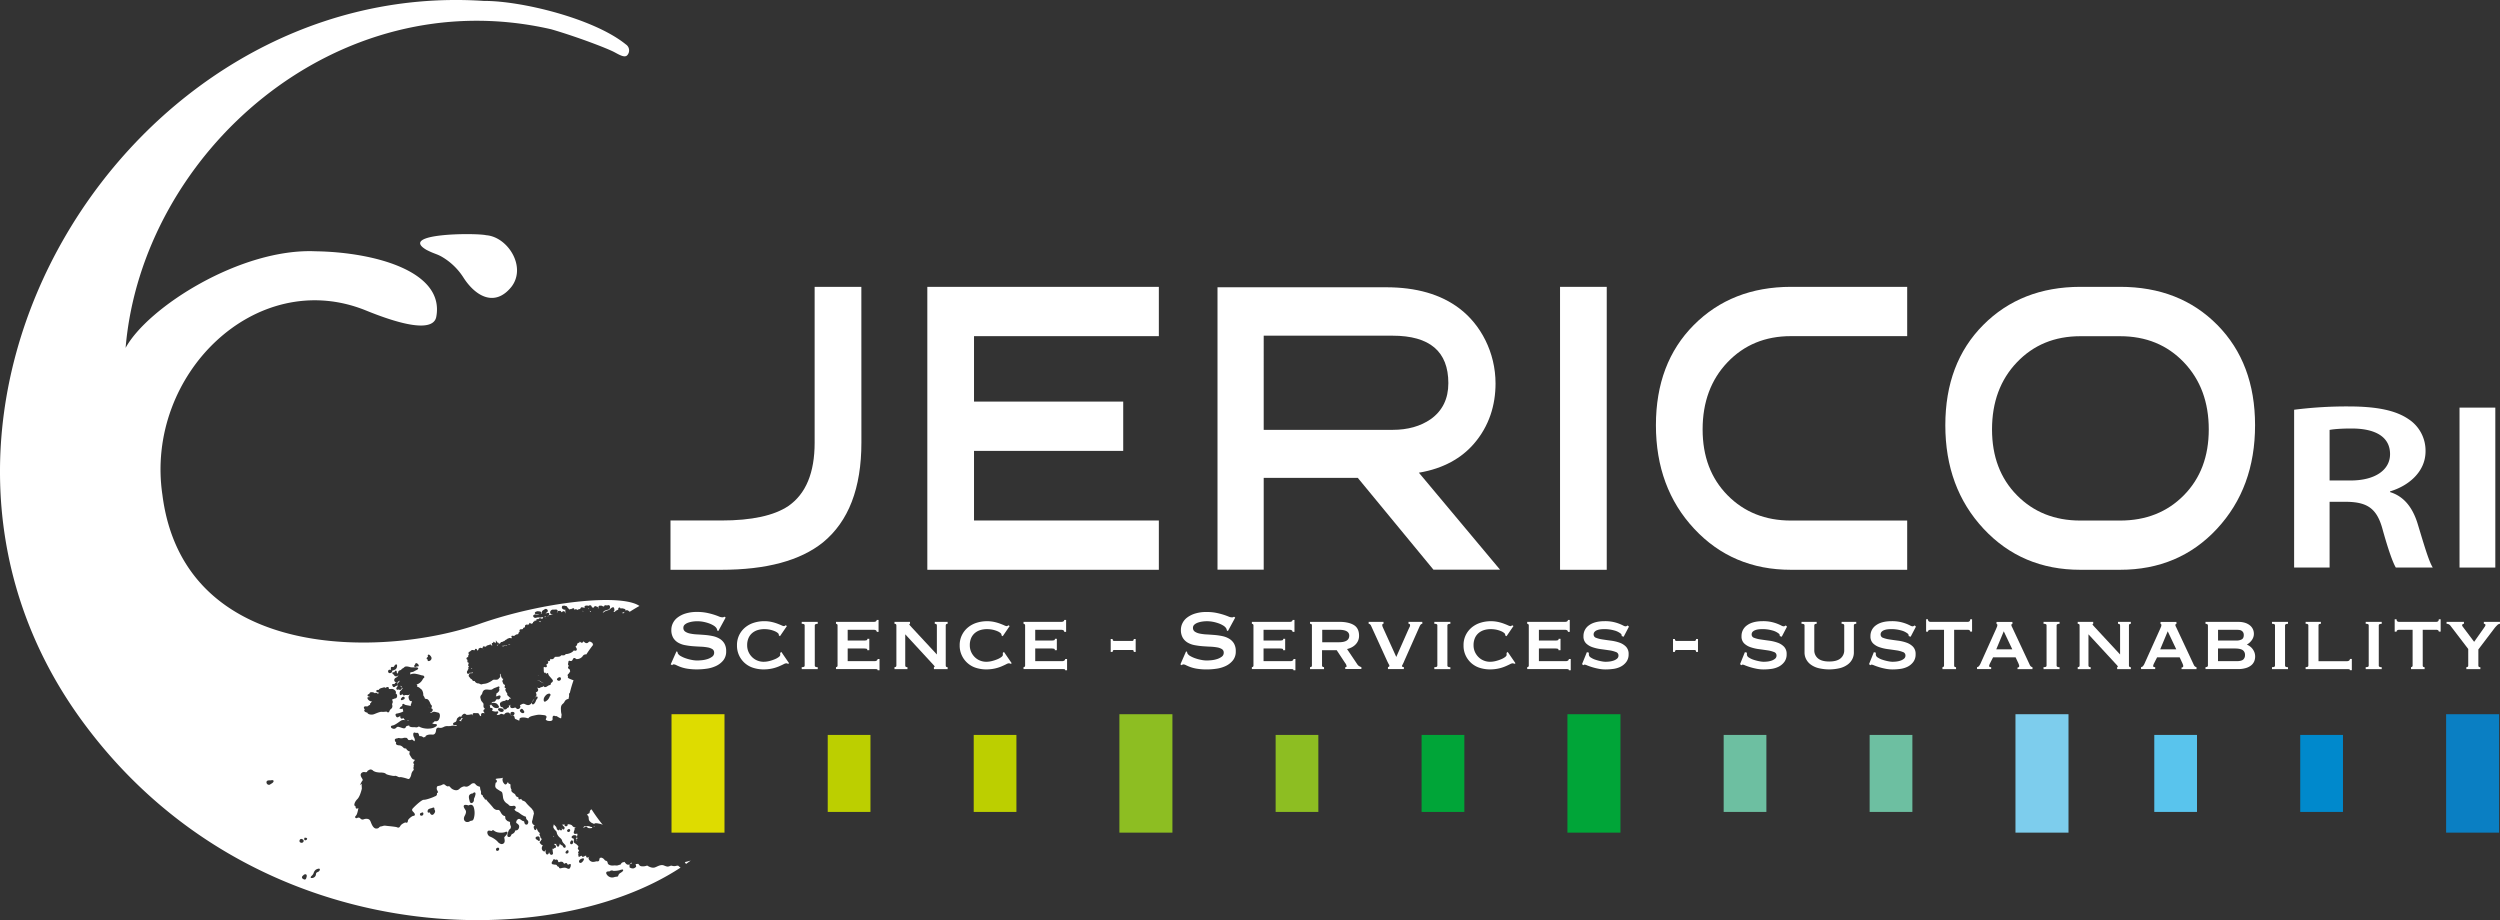 <svg xmlns="http://www.w3.org/2000/svg" viewBox="0 0 2095.86 771.39"><rect x="0" y="0" width="2095.86" height="771.39" fill="#333333" stroke="none"/><defs><style>.cls-1{fill:#fff;}.cls-2{fill:#0a7fc3;}.cls-3{fill:#0089cc;}.cls-4{fill:#59c4ed;}.cls-5{fill:#7dcded;}.cls-6{fill:#6dbfa1;}.cls-7{fill:#00a538;}.cls-8{fill:#8dbe22;}.cls-9{fill:#bccf00;}.cls-10{fill:#dedc00;}</style></defs><g id="Layer_2" data-name="Layer 2"><g id="Layer_3" data-name="Layer 3"><path class="cls-1" d="M567.12,546.07l.89.45a3,3,0,0,0,.35,1.44,6.22,6.22,0,0,0,2.43,2.11,23.63,23.63,0,0,0,4.16,1.85,34.16,34.16,0,0,0,4.9,1.3,24.55,24.55,0,0,0,4.6.5c1,0,2.29-.07,3.89-.23a22.07,22.07,0,0,0,4.68-.94,13.12,13.12,0,0,0,4-2,4,4,0,0,0,1.68-3.33,3.38,3.38,0,0,0-1.55-3.06,11.19,11.19,0,0,0-4.07-1.44,43.1,43.1,0,0,0-5.74-.59q-3.23-.14-6.59-.4a58.86,58.86,0,0,1-6.58-.9,18,18,0,0,1-5.74-2.12,11.52,11.52,0,0,1-4.07-4.05,12.85,12.85,0,0,1-1.55-6.7,12.61,12.61,0,0,1,1.29-5.49,13.2,13.2,0,0,1,3.93-4.77,21.51,21.51,0,0,1,6.71-3.38,31.69,31.69,0,0,1,9.55-1.3,40.24,40.24,0,0,1,8.13.72,59.44,59.44,0,0,1,6,1.53c1.67.54,3.09,1.05,4.24,1.53a7.78,7.78,0,0,0,2.87.72,2.43,2.43,0,0,0,1.77-.54l1.06.72L602.21,529l-.88-.36a5.1,5.1,0,0,0-.71-2.07,7.71,7.71,0,0,0-2.34-2.12,20.61,20.61,0,0,0-3.85-1.84,31.83,31.83,0,0,0-4.77-1.31,27.85,27.85,0,0,0-5.13-.49,26.89,26.89,0,0,0-4,.31,19.37,19.37,0,0,0-3.75.95A8.47,8.47,0,0,0,574,523.7a3.42,3.42,0,0,0-1.1,2.57,3.67,3.67,0,0,0,1.55,3.24,11.11,11.11,0,0,0,4.06,1.62,37.52,37.52,0,0,0,5.75.72q3.22.18,6.58.45a52.64,52.64,0,0,1,6.58.94,18.86,18.86,0,0,1,5.75,2.16,11.63,11.63,0,0,1,4.06,4,12.43,12.43,0,0,1,1.55,6.57,11.69,11.69,0,0,1-2.43,7.65,17.2,17.2,0,0,1-6.05,4.68,27,27,0,0,1-7.82,2.29,57,57,0,0,1-7.83.59,51,51,0,0,1-8.44-.59,30.1,30.1,0,0,1-5.65-1.44,37.39,37.39,0,0,1-3.58-1.53,5.25,5.25,0,0,0-2.3-.67,1.48,1.48,0,0,0-1.15.72l-1.24-.72Z"/><path class="cls-1" d="M652.94,532.66a1.49,1.49,0,0,0-.05-.36,1.92,1.92,0,0,1,0-.45c0-.3-.3-.7-.88-1.22a10.46,10.46,0,0,0-2.52-1.48,21.87,21.87,0,0,0-3.85-1.22,22.85,22.85,0,0,0-4.86-.49,18.82,18.82,0,0,0-5.79.85,13.06,13.06,0,0,0-4.55,2.57,11.44,11.44,0,0,0-3,4.23,14.68,14.68,0,0,0-1.06,5.76,13.52,13.52,0,0,0,1.19,5.8,14.09,14.09,0,0,0,3.14,4.41,13.15,13.15,0,0,0,4.42,2.79,13.94,13.94,0,0,0,5,.95,19.65,19.65,0,0,0,4.86-.63,30.57,30.57,0,0,0,4.51-1.49,14.54,14.54,0,0,0,3.32-1.84c.85-.66,1.28-1.26,1.28-1.8v-.72a3.79,3.79,0,0,0-.09-.9l1-.9,6.54,9.54-.88.45a4.64,4.64,0,0,0-1.51-.45,6,6,0,0,0-2.29.81c-1.06.54-2.4,1.16-4,1.84a32.1,32.1,0,0,1-5.66,1.76,33.12,33.12,0,0,1-7.2.72A28.46,28.46,0,0,1,631.9,560a19.47,19.47,0,0,1-12.1-10.13,19.24,19.24,0,0,1-1.95-8.86,19,19,0,0,1,1.95-8.82,19.42,19.42,0,0,1,5.12-6.35,21.53,21.53,0,0,1,7.29-3.82,28.67,28.67,0,0,1,8.44-1.26,27.94,27.94,0,0,1,6.15.63,36.28,36.28,0,0,1,4.9,1.44q2.12.81,3.54,1.44a5.92,5.92,0,0,0,2,.63,1.11,1.11,0,0,0,.75-.27,3.51,3.51,0,0,1,.66-.45l1.06.63-5.83,8.55Z"/><path class="cls-1" d="M672.12,559.3a4,4,0,0,0,1.94-.32,1.1,1.1,0,0,0,.53-1V524.29a1.14,1.14,0,0,0-.53-1,4.15,4.15,0,0,0-1.94-.31v-1.62h13.43v1.62c-1.65,0-2.48.45-2.48,1.35V558c0,.9.83,1.35,2.48,1.35v1.62H672.12Z"/><path class="cls-1" d="M735,529.69c0-1.14-.91-1.71-2.74-1.71H710.65v9h13.61a7.5,7.5,0,0,0,2.21-.23c.47-.14.7-.55.7-1.21h1.6v9.54H727a.87.87,0,0,0-.71-1.22,13.6,13.6,0,0,0-2.74-.22h-12.9v10.62h22.62a3,3,0,0,0,1.77-.5,1.51,1.51,0,0,0,.71-1.3h1.59v9.45h-1.59c0-.54-.24-.84-.71-.9a14.39,14.39,0,0,0-1.77-.09H700.84V559.3a1.45,1.45,0,0,0,.88-.32,1.15,1.15,0,0,0,.44-1V524.29a1.19,1.19,0,0,0-.44-1,1.5,1.5,0,0,0-.88-.31v-1.62h31.37c1.83,0,2.74-.54,2.74-1.62h1.59v10Z"/><path class="cls-1" d="M749.89,559.3q1.59,0,1.59-1.35V524.29q0-1.35-1.59-1.35v-1.62h13v1.62c-.41.06-.62.21-.62.45s.65,1.11,1.94,2.43l21.21,22.86V524.29c0-.9-.58-1.35-1.76-1.35v-1.62h10.78v1.62q-1.59,0-1.59,1.35V558q0,1.35,1.59,1.35v1.62H782.94V559.3c.41,0,.62-.15.62-.45s-.28-.66-.84-1.26-1.19-1.29-1.9-2.07L758.9,531.76V558q0,1.35,1.86,1.35v1.62H749.89Z"/><path class="cls-1" d="M839.59,532.66a1.49,1.49,0,0,0-.05-.36,2.68,2.68,0,0,1,0-.45c0-.3-.3-.7-.88-1.22a10.46,10.46,0,0,0-2.52-1.48,21.6,21.6,0,0,0-3.85-1.22,22.85,22.85,0,0,0-4.86-.49,18.71,18.71,0,0,0-5.78.85,13.1,13.1,0,0,0-4.56,2.57,11.56,11.56,0,0,0-3,4.23,14.68,14.68,0,0,0-1.06,5.76,13.66,13.66,0,0,0,1.19,5.8,14.25,14.25,0,0,0,3.14,4.41,13.15,13.15,0,0,0,4.42,2.79,14,14,0,0,0,5,.95,19.71,19.71,0,0,0,4.86-.63,30.82,30.82,0,0,0,4.5-1.49,14.54,14.54,0,0,0,3.32-1.84c.85-.66,1.28-1.26,1.28-1.8v-.72a3.79,3.79,0,0,0-.09-.9l1-.9,6.54,9.54-.88.45a4.67,4.67,0,0,0-1.5-.45,6,6,0,0,0-2.3.81c-1.06.54-2.4,1.16-4,1.84a31.84,31.84,0,0,1-5.66,1.76,33.12,33.12,0,0,1-7.2.72,28.34,28.34,0,0,1-8-1.17,19.52,19.52,0,0,1-12.11-10.13,19.24,19.24,0,0,1-2-8.86,19,19,0,0,1,2-8.82,19.42,19.42,0,0,1,5.12-6.35,21.62,21.62,0,0,1,7.29-3.82,28.72,28.72,0,0,1,8.44-1.26,27.94,27.94,0,0,1,6.15.63,36.28,36.28,0,0,1,4.9,1.44c1.42.54,2.59,1,3.54,1.44a5.92,5.92,0,0,0,2,.63,1.11,1.11,0,0,0,.75-.27,3.51,3.51,0,0,1,.66-.45l1.06.63-5.83,8.55Z"/><path class="cls-1" d="M892.17,529.69c0-1.14-.91-1.71-2.74-1.71H867.87v9h13.61a7.5,7.5,0,0,0,2.21-.23c.47-.14.71-.55.71-1.21H886v9.54h-1.77a.87.87,0,0,0-.71-1.22,13.6,13.6,0,0,0-2.74-.22h-12.9v10.62h22.62a3,3,0,0,0,1.77-.5,1.51,1.51,0,0,0,.71-1.3h1.59v9.45H893c0-.54-.24-.84-.71-.9a14.39,14.39,0,0,0-1.77-.09H858.06V559.3a1.45,1.45,0,0,0,.88-.32,1.15,1.15,0,0,0,.45-1V524.29a1.2,1.2,0,0,0-.45-1,1.5,1.5,0,0,0-.88-.31v-1.62h31.37c1.83,0,2.74-.54,2.74-1.62h1.59v10Z"/><path class="cls-1" d="M934.06,544.9a1.06,1.06,0,0,0-1,.54,2.12,2.12,0,0,0-.31,1.08h-1.59v-10.8h1.59q0,1.62,1.32,1.62h15.12a1.06,1.06,0,0,0,1-.54,2.12,2.12,0,0,0,.31-1.08h1.59v10.8H950.5q0-1.62-1.32-1.62Z"/><path class="cls-1" d="M994.34,546.07l.88.45a3,3,0,0,0,.35,1.44,6.37,6.37,0,0,0,2.43,2.11,24,24,0,0,0,4.16,1.85,34.16,34.16,0,0,0,4.9,1.3,24.55,24.55,0,0,0,4.6.5c1,0,2.3-.07,3.89-.23a22.07,22.07,0,0,0,4.68-.94,13.12,13.12,0,0,0,4-2,4,4,0,0,0,1.68-3.33,3.38,3.38,0,0,0-1.55-3.06,11.21,11.21,0,0,0-4.06-1.44,43.26,43.26,0,0,0-5.75-.59q-3.22-.14-6.58-.4a59,59,0,0,1-6.59-.9,18,18,0,0,1-5.74-2.12,11.52,11.52,0,0,1-4.07-4.05A12.86,12.86,0,0,1,990,528a12.6,12.6,0,0,1,1.28-5.49,13.2,13.2,0,0,1,3.93-4.77,21.57,21.57,0,0,1,6.72-3.38,31.62,31.62,0,0,1,9.54-1.3,40.24,40.24,0,0,1,8.13.72,59.44,59.44,0,0,1,6,1.53c1.68.54,3.09,1.05,4.24,1.53a7.82,7.82,0,0,0,2.87.72,2.4,2.4,0,0,0,1.77-.54l1.06.72-6.1,11.25-.88-.36a5,5,0,0,0-.71-2.07,7.71,7.71,0,0,0-2.34-2.12,20.81,20.81,0,0,0-3.84-1.84,32.3,32.3,0,0,0-4.78-1.31,27.82,27.82,0,0,0-5.12-.49,26.69,26.69,0,0,0-4,.31,19.3,19.3,0,0,0-3.76.95,8.32,8.32,0,0,0-2.78,1.66,3.39,3.39,0,0,0-1.11,2.57,3.7,3.7,0,0,0,1.55,3.24,11.11,11.11,0,0,0,4.06,1.62,37.68,37.68,0,0,0,5.75.72q3.22.18,6.58.45a53.07,53.07,0,0,1,6.59.94,18.8,18.8,0,0,1,5.74,2.16,11.74,11.74,0,0,1,4.07,4A12.43,12.43,0,0,1,1036,546a11.69,11.69,0,0,1-2.43,7.65,17.2,17.2,0,0,1-6,4.68,27,27,0,0,1-7.82,2.29,57,57,0,0,1-7.82.59,50.86,50.86,0,0,1-8.44-.59,30.23,30.23,0,0,1-5.66-1.44,37.39,37.39,0,0,1-3.58-1.53,5.21,5.21,0,0,0-2.3-.67,1.48,1.48,0,0,0-1.15.72l-1.23-.72Z"/><path class="cls-1" d="M1083.6,529.69c0-1.14-.92-1.71-2.74-1.71h-21.57v9h13.61a7.5,7.5,0,0,0,2.21-.23c.47-.14.71-.55.71-1.21h1.59v9.54h-1.77a.87.87,0,0,0-.7-1.22,13.67,13.67,0,0,0-2.74-.22h-12.91v10.62h22.63a3.05,3.05,0,0,0,1.77-.5,1.5,1.5,0,0,0,.7-1.3H1086v9.45h-1.59c0-.54-.23-.84-.7-.9a14.62,14.62,0,0,0-1.77-.09h-32.44V559.3a1.47,1.47,0,0,0,.89-.32,1.17,1.17,0,0,0,.44-1V524.29a1.22,1.22,0,0,0-.44-1,1.53,1.53,0,0,0-.89-.31v-1.62h31.38c1.82,0,2.74-.54,2.74-1.62h1.59v10Z"/><path class="cls-1" d="M1122.66,521.32q7.86,0,12.28,2.65t4.42,9a10.07,10.07,0,0,1-.88,4.32,10.77,10.77,0,0,1-2.34,3.28,12.44,12.44,0,0,1-3.23,2.25,17.47,17.47,0,0,1-3.62,1.31l8.66,12.87a4.9,4.9,0,0,0,1.55,1.48,7,7,0,0,0,1.81.77v1.62h-13.53V559.3c.77,0,1.15-.27,1.15-.81a6,6,0,0,0-1.32-2.79l-7-10.62h-12.29V558a1.06,1.06,0,0,0,.58,1,2.19,2.19,0,0,0,1.1.32v1.62h-11.75V559.3q1.59,0,1.59-1.35V524.29q0-1.35-1.59-1.35v-1.62Zm-.18,17.1q8.67,0,8.66-5.58a4,4,0,0,0-2.07-3.56c-1.39-.86-3.58-1.3-6.59-1.3h-14v10.44Z"/><path class="cls-1" d="M1192.39,522.94c-.83,0-1.56.69-2.21,2.07l-12.9,29.07a29.41,29.41,0,0,1-1.46,3.15,2.71,2.71,0,0,0-.49,1.26q0,.54,1.59.81v1.62h-13.34V559.3a8.16,8.16,0,0,0,.84-.41.71.71,0,0,0,.39-.67,3.48,3.48,0,0,0-.57-1.44c-.38-.66-.84-1.56-1.37-2.7l-13.43-29.43a3.24,3.24,0,0,0-.93-1.26,1.83,1.83,0,0,0-1.11-.45v-1.62h12.46v1.62c-.7,0-1.06.39-1.06,1.17a4.87,4.87,0,0,0,.49,1.75c.32.76.69,1.58,1.11,2.48l10.16,22.41,9.63-21.78c.65-1.44,1.15-2.52,1.51-3.24a3.2,3.2,0,0,0,.44-1.71c-.06-.72-.5-1.08-1.33-1.08v-1.62h11.58Z"/><path class="cls-1" d="M1202.46,559.3a4,4,0,0,0,2-.32,1.1,1.1,0,0,0,.53-1V524.29a1.14,1.14,0,0,0-.53-1,4.2,4.2,0,0,0-2-.31v-1.62h13.44v1.62c-1.65,0-2.48.45-2.48,1.35V558c0,.9.83,1.35,2.48,1.35v1.62h-13.44Z"/><path class="cls-1" d="M1261.85,532.66a1.47,1.47,0,0,0,0-.36,1.87,1.87,0,0,1,0-.45c0-.3-.29-.7-.88-1.22a10.46,10.46,0,0,0-2.52-1.48,21.75,21.75,0,0,0-3.84-1.22,23,23,0,0,0-4.86-.49,18.78,18.78,0,0,0-5.79.85,13,13,0,0,0-4.55,2.57,11.46,11.46,0,0,0-3,4.23,14.86,14.86,0,0,0-1.06,5.76,13.66,13.66,0,0,0,1.19,5.8,14.25,14.25,0,0,0,3.14,4.41,13.25,13.25,0,0,0,4.42,2.79,14,14,0,0,0,5,.95,19.65,19.65,0,0,0,4.86-.63,31,31,0,0,0,4.51-1.49,14.67,14.67,0,0,0,3.31-1.84c.85-.66,1.28-1.26,1.28-1.8v-.72a3.79,3.79,0,0,0-.09-.9l1-.9,6.55,9.54-.89.45a4.67,4.67,0,0,0-1.5-.45,6.07,6.07,0,0,0-2.3.81c-1.06.54-2.4,1.16-4,1.84a31.84,31.84,0,0,1-5.66,1.76,33.12,33.12,0,0,1-7.2.72,28.34,28.34,0,0,1-8-1.17,19.63,19.63,0,0,1-7.07-3.74,19.86,19.86,0,0,1-5-6.39,19.24,19.24,0,0,1-1.94-8.86,19,19,0,0,1,1.94-8.82,19.58,19.58,0,0,1,5.13-6.35,21.53,21.53,0,0,1,7.29-3.82,28.62,28.62,0,0,1,8.44-1.26,27.85,27.85,0,0,1,6.14.63,35.85,35.85,0,0,1,4.9,1.44q2.13.81,3.54,1.44a5.92,5.92,0,0,0,2,.63,1.08,1.08,0,0,0,.75-.27,3.28,3.28,0,0,1,.67-.45l1.06.63-5.84,8.55Z"/><path class="cls-1" d="M1314.44,529.69c0-1.14-.92-1.71-2.74-1.71h-21.57v9h13.61a7.5,7.5,0,0,0,2.21-.23c.47-.14.71-.55.71-1.21h1.59v9.54h-1.77a.87.87,0,0,0-.7-1.22,13.67,13.67,0,0,0-2.74-.22h-12.91v10.62h22.63a3.05,3.05,0,0,0,1.77-.5,1.5,1.5,0,0,0,.7-1.3h1.59v9.45h-1.59c0-.54-.23-.84-.7-.9a14.62,14.62,0,0,0-1.77-.09h-32.44V559.3a1.47,1.47,0,0,0,.89-.32,1.17,1.17,0,0,0,.44-1V524.29a1.22,1.22,0,0,0-.44-1,1.53,1.53,0,0,0-.89-.31v-1.62h31.38c1.82,0,2.74-.54,2.74-1.62H1316v10Z"/><path class="cls-1" d="M1332,547.15a6.8,6.8,0,0,1,0,.76,7.88,7.88,0,0,0,0,.86,3.08,3.08,0,0,0,1.67,2.47,15.53,15.53,0,0,0,4,1.89,36.66,36.66,0,0,0,4.68,1.22,20.69,20.69,0,0,0,3.67.45c.82,0,1.84-.06,3-.18a16.13,16.13,0,0,0,3.58-.77,9.18,9.18,0,0,0,3-1.62,3.36,3.36,0,0,0,1.24-2.74,3,3,0,0,0-2.17-2.88,23.4,23.4,0,0,0-5.43-1.4c-2.18-.32-4.54-.66-7.07-1a34.51,34.51,0,0,1-7.07-1.62,14,14,0,0,1-5.44-3.24,8,8,0,0,1-2.16-6,10.8,10.8,0,0,1,4.68-9.18q4.68-3.42,13.17-3.42a32.4,32.4,0,0,1,7.11.67,34.28,34.28,0,0,1,5,1.49,35.59,35.59,0,0,1,3.31,1.48,4.77,4.77,0,0,0,1.9.68,1.9,1.9,0,0,0,1.06-.23c.24-.14.53-.31.88-.49l1,1-4.42,8.46-1.59-.54-.18-1.08a1.83,1.83,0,0,0-.79-1.08,14.79,14.79,0,0,0-5.48-2.61,29.77,29.77,0,0,0-8.31-1.08,25.63,25.63,0,0,0-3.36.22,11.34,11.34,0,0,0-2.83.77,5.13,5.13,0,0,0-1.94,1.39,3.25,3.25,0,0,0-.71,2.12,2.93,2.93,0,0,0,2.17,2.83,24.12,24.12,0,0,0,5.43,1.35q3.27.5,7.07,1a34.66,34.66,0,0,1,7.07,1.67,14,14,0,0,1,5.44,3.42,8.6,8.6,0,0,1,2.16,6.21,10.45,10.45,0,0,1-1.9,6.48,13.53,13.53,0,0,1-4.73,4,19.1,19.1,0,0,1-6.23,1.89,48.94,48.94,0,0,1-6.4.45,30.67,30.67,0,0,1-6-.59,48.7,48.7,0,0,1-5.39-1.35c-1.62-.5-3-1-4.11-1.44a9.07,9.07,0,0,0-2-.67,1.31,1.31,0,0,0-1.06.54l-1.24-.9,4.07-10.08Z"/><path class="cls-1" d="M1405.46,544.9a1.06,1.06,0,0,0-1,.54,2.12,2.12,0,0,0-.31,1.08h-1.59v-10.8h1.59q0,1.62,1.32,1.62h15.12a1.06,1.06,0,0,0,1-.54,2.12,2.12,0,0,0,.31-1.08h1.59v10.8h-1.59q0-1.62-1.32-1.62Z"/><path class="cls-1" d="M1464.5,547.15a6.8,6.8,0,0,1,0,.76,7.81,7.81,0,0,0,0,.86,3.09,3.09,0,0,0,1.68,2.47,15.61,15.61,0,0,0,4,1.89,36.38,36.38,0,0,0,4.69,1.22,20.7,20.7,0,0,0,3.66.45c.83,0,1.84-.06,3-.18a16,16,0,0,0,3.58-.77,9.13,9.13,0,0,0,3-1.62,3.39,3.39,0,0,0,1.23-2.74,3,3,0,0,0-2.16-2.88,23.63,23.63,0,0,0-5.44-1.4c-2.18-.32-4.53-.66-7.07-1a34.66,34.66,0,0,1-7.07-1.62,14,14,0,0,1-5.43-3.24,7.93,7.93,0,0,1-2.17-6,10.79,10.79,0,0,1,4.69-9.18q4.68-3.42,13.17-3.42a32.52,32.52,0,0,1,7.11.67,34.11,34.11,0,0,1,5,1.49,35.93,35.93,0,0,1,3.32,1.48,4.72,4.72,0,0,0,1.9.68,1.92,1.92,0,0,0,1.06-.23c.23-.14.53-.31.88-.49l1,1-4.42,8.46-1.59-.54c-.06-.36-.12-.72-.17-1.08a1.86,1.86,0,0,0-.8-1.08,14.71,14.71,0,0,0-5.48-2.61,29.67,29.67,0,0,0-8.31-1.08,25.59,25.59,0,0,0-3.35.22,11.23,11.23,0,0,0-2.83.77,5.17,5.17,0,0,0-2,1.39,3.24,3.24,0,0,0-.7,2.12,2.93,2.93,0,0,0,2.16,2.83,24.36,24.36,0,0,0,5.44,1.35c2.18.33,4.53.66,7.07,1a34.66,34.66,0,0,1,7.07,1.67,13.86,13.86,0,0,1,5.43,3.42,8.56,8.56,0,0,1,2.17,6.21,10.51,10.51,0,0,1-1.9,6.48,13.62,13.62,0,0,1-4.73,4,19.18,19.18,0,0,1-6.23,1.89,49.09,49.09,0,0,1-6.41.45,30.65,30.65,0,0,1-6-.59,48.14,48.14,0,0,1-5.39-1.35c-1.63-.5-3-1-4.11-1.44a8.92,8.92,0,0,0-2-.67,1.34,1.34,0,0,0-1.06.54l-1.23-.9,4.06-10.08Z"/><path class="cls-1" d="M1523,522.94c-1.3,0-2,.46-2,1.36V545a8.64,8.64,0,0,0,3.09,6.95q3.11,2.63,9.46,2.62t9.46-2.62a8.64,8.64,0,0,0,3.09-6.95V524.3c0-.9-.74-1.36-2.21-1.36v-1.62h12.29v1.62q-2,0-2,1.35v22.77a12.09,12.09,0,0,1-1.24,5.35,12.87,12.87,0,0,1-3.75,4.55,18.46,18.46,0,0,1-6.45,3.1,38.3,38.3,0,0,1-18.47,0,18.43,18.43,0,0,1-6.46-3.1,12.87,12.87,0,0,1-3.75-4.55,12.09,12.09,0,0,1-1.24-5.35V524.29a1.14,1.14,0,0,0-.53-1,4.43,4.43,0,0,0-2-.31v-1.62H1523Z"/><path class="cls-1" d="M1572.58,547.15a6.8,6.8,0,0,1,0,.76,7.88,7.88,0,0,0,0,.86,3.09,3.09,0,0,0,1.68,2.47,15.3,15.3,0,0,0,4,1.89,36.66,36.66,0,0,0,4.68,1.22,20.69,20.69,0,0,0,3.67.45c.82,0,1.84-.06,3-.18a16.13,16.13,0,0,0,3.58-.77,9.07,9.07,0,0,0,3-1.62,3.36,3.36,0,0,0,1.24-2.74,3,3,0,0,0-2.17-2.88,23.4,23.4,0,0,0-5.43-1.4c-2.18-.32-4.54-.66-7.07-1a34.51,34.51,0,0,1-7.07-1.62,14.12,14.12,0,0,1-5.44-3.24,8,8,0,0,1-2.16-6,10.8,10.8,0,0,1,4.68-9.18q4.68-3.42,13.17-3.42a32.4,32.4,0,0,1,7.11.67,34.28,34.28,0,0,1,5,1.49,35.59,35.59,0,0,1,3.31,1.48,4.77,4.77,0,0,0,1.9.68,1.9,1.9,0,0,0,1.06-.23c.24-.14.53-.31.89-.49l1,1-4.42,8.46-1.59-.54-.18-1.08a1.83,1.83,0,0,0-.79-1.08,14.79,14.79,0,0,0-5.48-2.61,29.77,29.77,0,0,0-8.31-1.08,25.63,25.63,0,0,0-3.36.22,11.34,11.34,0,0,0-2.83.77,5.13,5.13,0,0,0-1.94,1.39,3.25,3.25,0,0,0-.71,2.12,2.93,2.93,0,0,0,2.17,2.83,24.12,24.12,0,0,0,5.43,1.35q3.27.5,7.07,1a34.5,34.5,0,0,1,7.07,1.67,14,14,0,0,1,5.44,3.42,8.6,8.6,0,0,1,2.16,6.21,10.45,10.45,0,0,1-1.9,6.48,13.5,13.5,0,0,1-4.72,4,19.23,19.23,0,0,1-6.24,1.89,48.82,48.82,0,0,1-6.4.45,30.67,30.67,0,0,1-6-.59,48.7,48.7,0,0,1-5.39-1.35c-1.62-.5-3-1-4.11-1.44a9.07,9.07,0,0,0-2-.67,1.31,1.31,0,0,0-1.06.54l-1.24-.9,4.07-10.08Z"/><path class="cls-1" d="M1628.44,559.3a1.45,1.45,0,0,0,.88-.32,1.15,1.15,0,0,0,.44-1V528h-11.48a2.58,2.58,0,0,0-1.33.36,1.26,1.26,0,0,0-.62,1.17h-1.59V519.16h1.59a2,2,0,0,0,.62,1.71,2.2,2.2,0,0,0,1.33.45h31.46a2.19,2.19,0,0,0,1.32-.45,2,2,0,0,0,.62-1.71h1.59v10.35h-1.59a1.26,1.26,0,0,0-.62-1.17,2.57,2.57,0,0,0-1.32-.36h-11.49v30q0,1.35,1.59,1.35v1.62h-11.4Z"/><path class="cls-1" d="M1657.43,559.3a2.65,2.65,0,0,0,1.72-1,9.39,9.39,0,0,0,1-1.57l13.16-29.25c.36-.84.64-1.52.84-2a3.82,3.82,0,0,0,.31-1.48c0-.36-.07-.59-.22-.68s-.31-.19-.48-.31v-1.62h13.34v1.62a2,2,0,0,1-.57.27c-.21.06-.31.3-.31.72a2.94,2.94,0,0,0,.39,1.3c.27.51.55,1.1.84,1.76l14.32,30.6a3.36,3.36,0,0,0,1,1.17,4.17,4.17,0,0,0,1.15.54v1.62h-12.55v-1.35a1.89,1.89,0,0,0,.93-.27,1,1,0,0,0,.49-1,2.64,2.64,0,0,0-.18-1c-.12-.3-.26-.69-.44-1.17l-2.39-5.13h-18.91l-2.47,4.86c-.24.48-.43.91-.58,1.3a3,3,0,0,0-.22,1c0,.48.15.78.44.9a3.42,3.42,0,0,0,1.24.18v1.62h-11.84ZM1687,544.36l-7.16-15.12-6.28,15.12Z"/><path class="cls-1" d="M1713.19,559.3a4.07,4.07,0,0,0,2-.32,1.1,1.1,0,0,0,.53-1V524.29a1.14,1.14,0,0,0-.53-1,4.23,4.23,0,0,0-2-.31v-1.62h13.44v1.62c-1.65,0-2.48.45-2.48,1.35V558c0,.9.83,1.35,2.48,1.35v1.62h-13.44Z"/><path class="cls-1" d="M1741.83,559.3q1.59,0,1.59-1.35V524.29q0-1.35-1.59-1.35v-1.62h13v1.62c-.41.06-.62.21-.62.45s.65,1.11,1.94,2.43l21.21,22.86V524.29c0-.9-.59-1.35-1.76-1.35v-1.62h10.78v1.62q-1.59,0-1.59,1.35V558q0,1.35,1.59,1.35v1.62h-11.49V559.3c.41,0,.62-.15.62-.45s-.28-.66-.84-1.26-1.19-1.29-1.9-2.07l-21.92-23.76V558q0,1.35,1.86,1.35v1.62h-10.87Z"/><path class="cls-1" d="M1794.94,559.3a2.62,2.62,0,0,0,1.72-1,8.8,8.8,0,0,0,1-1.57l13.17-29.25.84-2a4,4,0,0,0,.31-1.48c0-.36-.08-.59-.22-.68l-.49-.31v-1.62h13.34v1.62a1.87,1.87,0,0,1-.57.27c-.21.06-.31.3-.31.72a2.85,2.85,0,0,0,.4,1.3c.26.51.54,1.1.84,1.76l14.32,30.6a3.16,3.16,0,0,0,1,1.17,3.91,3.91,0,0,0,1.15.54v1.62h-12.55v-1.35a1.89,1.89,0,0,0,.92-.27,1,1,0,0,0,.49-1,2.64,2.64,0,0,0-.18-1l-.44-1.17-2.38-5.13h-18.92l-2.47,4.86c-.24.48-.43.91-.58,1.3a3.24,3.24,0,0,0-.22,1q0,.72.45.9a3.33,3.33,0,0,0,1.23.18v1.62h-11.84Zm29.52-14.94-7.16-15.12L1811,544.36Z"/><path class="cls-1" d="M1851,524.29a1.09,1.09,0,0,0-.66-1,3.15,3.15,0,0,0-1.37-.31v-1.62h27.48a18.39,18.39,0,0,1,5.79.81,12.25,12.25,0,0,1,4.07,2.2,9,9,0,0,1,2.43,3.2,9.25,9.25,0,0,1,.79,3.78,8.21,8.21,0,0,1-.53,3,10,10,0,0,1-1.37,2.52,13.33,13.33,0,0,1-1.85,2,10,10,0,0,1-2.08,1.44v.09a13.23,13.23,0,0,1,2.48,1.44,11,11,0,0,1,2.21,2.16,11.74,11.74,0,0,1,1.59,2.88,9.81,9.81,0,0,1,.61,3.51,10.33,10.33,0,0,1-.79,4.05,8.73,8.73,0,0,1-2.52,3.33,12.81,12.81,0,0,1-4.51,2.29,22.51,22.51,0,0,1-6.67.86h-27.13V559.3a3,3,0,0,0,1.37-.32,1.05,1.05,0,0,0,.66-1ZM1875.19,537a9,9,0,0,0,4-.9q1.86-.9,1.86-3.69a4.4,4.4,0,0,0-.53-2.3,4.29,4.29,0,0,0-1.33-1.35,4.66,4.66,0,0,0-1.85-.63,16.87,16.87,0,0,0-2.12-.13h-15.74v9Zm-.18,17.28c2.71,0,4.56-.45,5.57-1.35a4.82,4.82,0,0,0,1.5-3.78,4.71,4.71,0,0,0-1.94-4.14q-2-1.35-6.54-1.35h-14.15v10.62Z"/><path class="cls-1" d="M1904.7,559.3a4,4,0,0,0,2-.32,1.1,1.1,0,0,0,.53-1V524.29a1.14,1.14,0,0,0-.53-1,4.2,4.2,0,0,0-2-.31v-1.62h13.44v1.62c-1.65,0-2.48.45-2.48,1.35V558c0,.9.83,1.35,2.48,1.35v1.62H1904.7Z"/><path class="cls-1" d="M1945.71,521.32v1.62c-1.35,0-2,.45-2,1.35v30h23.86a3,3,0,0,0,1.77-.5,1.58,1.58,0,0,0,.7-1.39h1.6v9.45H1970a.72.72,0,0,0-.7-.81,14.39,14.39,0,0,0-1.77-.09H1932.9V559.3c1.53,0,2.29-.45,2.29-1.35V524.29c0-.9-.76-1.35-2.29-1.35v-1.62Z"/><path class="cls-1" d="M1983.27,559.3a4.07,4.07,0,0,0,2-.32,1.1,1.1,0,0,0,.53-1V524.29a1.14,1.14,0,0,0-.53-1,4.23,4.23,0,0,0-2-.31v-1.62h13.43v1.62c-1.65,0-2.47.45-2.47,1.35V558c0,.9.82,1.35,2.47,1.35v1.62h-13.43Z"/><path class="cls-1" d="M2021.27,559.3a1.47,1.47,0,0,0,.89-.32,1.17,1.17,0,0,0,.44-1V528h-11.49a2.63,2.63,0,0,0-1.33.36,1.25,1.25,0,0,0-.61,1.17h-1.6V519.16h1.6a2,2,0,0,0,.61,1.71,2.24,2.24,0,0,0,1.33.45h31.46a2.24,2.24,0,0,0,1.33-.45,2,2,0,0,0,.62-1.71h1.59v10.35h-1.59a1.26,1.26,0,0,0-.62-1.17,2.63,2.63,0,0,0-1.33-.36h-11.49v30q0,1.35,1.59,1.35v1.62h-11.4Z"/><path class="cls-1" d="M2054.24,524.47a3.66,3.66,0,0,0-1.5-1.17,4.46,4.46,0,0,0-1.68-.36v-1.62h14.58v1.62a1.89,1.89,0,0,0-1,.31,1,1,0,0,0-.53.86,1.54,1.54,0,0,0,.35,1c.23.3.5.66.79,1.08l8.93,11.88,7.87-11.16,1.19-1.76a2,2,0,0,0,.4-1.12c0-.48-.15-.78-.44-.9a2.36,2.36,0,0,0-.89-.18v-1.62h13.52v1.62a3.61,3.61,0,0,0-2.34,1.21,22.23,22.23,0,0,0-2.25,2.48l-13.52,17.82V558c0,.9.55,1.35,1.68,1.35v1.62h-11.76V559.3q1.59,0,1.59-1.35V544.09Z"/><path class="cls-1" d="M357.47,209.44c7,3.63,8.74,3.29,13.65,6.24a53.17,53.17,0,0,1,17.4,17c10.14,15.84,26.33,25,40.2,7.82,13-16.82-3.1-42-21.18-43.31C399.37,195.2,333.44,195.34,357.47,209.44Z"/><path class="cls-1" d="M722.15,371.06q0,57.3-32.26,83.69-28.6,22.92-85.17,22.93H562.1V436.35h42.62q38.16,0,56.23-12.16,22-15.27,22-53.13V240.48h39.16Z"/><path class="cls-1" d="M1347,477.68h-39.15V240.48H1347Z"/><path class="cls-1" d="M1598.88,477.68h-97.49q-49,0-81.07-34.39t-32.09-86.82q0-52.08,31.77-84t81.39-32h97.49v41.33h-97.49q-32.22,0-53.11,21.87T1427.38,360q0,34,20.9,55.2t53.11,21.2h97.49Z"/><path class="cls-1" d="M1890.52,356.47q0,52.45-31.91,86.82t-81.24,34.39H1744q-49,0-81.08-34.39t-32.07-86.82q0-52.08,31.75-84t81.4-32h33.35q50,0,81.58,32T1890.52,356.47ZM1851.71,360q0-34.4-20.89-56.27t-53.45-21.87H1744q-32.26,0-53.13,21.87T1670,360q0,34,20.89,55.2t53.13,21.2h33.35q32.55,0,53.45-21.2T1851.71,360Z"/><polygon class="cls-1" points="777.42 477.68 971.51 477.68 971.51 436.35 816.56 436.35 816.56 378 941.64 378 941.64 336.67 816.56 336.67 816.56 281.81 971.51 281.81 971.51 240.49 777.42 240.49 777.42 477.68"/><path class="cls-1" d="M1189.52,396.28c20.79-3.46,35.79-12.39,45.9-24,13.22-15.13,18.36-33,18.36-50.78,0-26.11-12.46-49.48-30.34-62.95q-23.36-17.72-61.43-17.72H1020.69V477.59h38.73V400.64h78.89l63.42,76.95h55.82Zm-130.1-35.91V281.42h108.07q46.73,0,46.72,39.79,0,19.59-14.7,30.15-13,9-32,9Z"/><path class="cls-1" d="M1923.27,343.51a347.76,347.76,0,0,1,45.33-2.78c23.65,0,39.73,3.18,50.7,10.74a31.51,31.51,0,0,1,14.14,26.86c0,17.31-14.38,29.05-29.74,33.62v.6c11.7,3.58,18.77,12.93,22.91,25.86,5.12,16.71,9.51,32.23,12.92,37.4h-31c-2.44-4-6.34-14.92-11-31.63-4.63-17.51-12.43-23.08-29.49-23.48H1953v55.11h-29.74ZM1953,402.8h17.79c20.23,0,32.9-8.75,32.9-22.08,0-14.73-12.67-21.49-32.17-21.49-9.51,0-15.6.6-18.52,1.19Z"/><path class="cls-1" d="M2091.93,341.72V475.81h-30V341.72Z"/><polygon class="cls-2" points="2050.7 698.04 2095.13 698.04 2095.13 598.75 2050.7 598.75 2050.7 698.04 2050.7 698.04"/><polygon class="cls-3" points="1928.39 680.67 1964.22 680.67 1964.22 616.12 1928.39 616.12 1928.39 680.67 1928.39 680.67"/><polygon class="cls-4" points="1806.03 680.67 1841.84 680.67 1841.84 616.12 1806.03 616.12 1806.03 680.67 1806.03 680.67"/><polygon class="cls-5" points="1689.66 698.04 1734.11 698.04 1734.11 598.75 1689.66 598.75 1689.66 698.04 1689.66 698.04"/><polygon class="cls-6" points="1567.4 680.67 1603.23 680.67 1603.23 616.12 1567.4 616.12 1567.4 680.67 1567.4 680.67"/><polygon class="cls-6" points="1445.03 680.67 1480.84 680.67 1480.84 616.12 1445.03 616.12 1445.03 680.67 1445.03 680.67"/><polygon class="cls-7" points="1314.05 698.04 1358.5 698.04 1358.5 598.75 1314.05 598.75 1314.05 698.04 1314.05 698.04"/><polygon class="cls-7" points="1191.79 680.67 1227.62 680.67 1227.62 616.12 1191.79 616.12 1191.79 680.67 1191.79 680.67"/><polygon class="cls-8" points="1069.42 680.67 1105.23 680.67 1105.23 616.12 1069.42 616.12 1069.42 680.67 1069.42 680.67"/><polygon class="cls-8" points="938.44 698.04 982.89 698.04 982.89 598.75 938.44 598.75 938.44 698.04 938.44 698.04"/><polygon class="cls-9" points="816.31 680.67 852.11 680.67 852.11 616.12 816.31 616.12 816.31 680.67 816.31 680.67"/><polygon class="cls-9" points="693.92 680.67 729.75 680.67 729.75 616.12 693.92 616.12 693.92 680.67 693.92 680.67"/><polygon class="cls-10" points="562.96 698.04 607.38 698.04 607.38 598.75 562.96 598.75 562.96 698.04 562.96 698.04"/><polygon class="cls-1" points="497.48 509.93 497.48 509.93 497.48 509.93 497.48 509.93"/><path class="cls-1" d="M395.33,560.55h.35l.17-.45-.54,0-.16.12a3.3,3.3,0,0,0-.3.22l.14,0A.7.7,0,0,0,395.33,560.55Z"/><path class="cls-1" d="M523.27,513.12a1.44,1.44,0,0,1-1.11.27,1.87,1.87,0,0,1-.34-.08,1.06,1.06,0,0,1,.16.67.86.86,0,0,0,0,.29l0,0,.41-.12.35-.11c.35-.1.45-.3.64-.73a4.24,4.24,0,0,1,.28-.57Z"/><path class="cls-1" d="M457.59,518.87h.05l.16-.07a.54.54,0,0,1,0-.18l-.2-.05A1.58,1.58,0,0,1,457.59,518.87Z"/><path class="cls-1" d="M405.65,544.45a3.33,3.33,0,0,1-.7-.14h0c.13.12.16.12.22.13A3.41,3.41,0,0,0,405.65,544.45Z"/><polygon class="cls-1" points="395.34 546.98 395.34 546.98 395.34 546.98 395.34 546.98"/><path class="cls-1" d="M483.09,693.5l0,0-.33,0,0,.16A.84.84,0,0,1,483.09,693.5Z"/><path class="cls-1" d="M489.77,717.58l-.59-.31.49.4A.45.45,0,0,0,489.77,717.58Z"/><path class="cls-1" d="M494,717.62h0l-.09.59a.33.33,0,0,0,.12.1Z"/><path class="cls-1" d="M455.89,517.42h.19a.94.94,0,0,1,.77-.07.93.93,0,0,1,.2.1,2.49,2.49,0,0,1,.54-.59l.52.42-.45-.49a1.2,1.2,0,0,1,.17-.11,3,3,0,0,0-1.22.32,1.47,1.47,0,0,1-.8.44Z"/><path class="cls-1" d="M574.39,722.67a4.26,4.26,0,0,0-.26.35,2.49,2.49,0,0,1,.81,1c0,.1.08.2.12.3q2.07-1.44,4.06-2.92A45.62,45.62,0,0,1,574.39,722.67Z"/><polygon class="cls-1" points="470.25 595.02 470.43 595.17 470.43 595.17 470.44 595.17 470.27 595 470.25 595.02"/><path class="cls-1" d="M453,520.62c0-.06,0-.13,0-.2a1.09,1.09,0,0,1-.4.4l-.25.17a2.26,2.26,0,0,1-.61.34l-.19.09.55,0,.44,0,.49.05a2.6,2.6,0,0,1,.44.1A1.15,1.15,0,0,1,453,520.62Z"/><path class="cls-1" d="M415.25,539.59h0l.15-.64h-.14Z"/><path class="cls-1" d="M498.49,510.22l-.15-.22h0a1.23,1.23,0,0,0,.06.25Z"/><path class="cls-1" d="M520.74,512.92l-.09,0,0,.5h0Z"/><path class="cls-1" d="M494.21,512l0,0a1.17,1.17,0,0,1,.44.88h0a1.51,1.51,0,0,1,.32.11l.37.15c0-.15,0-.32,0-.47v-.19a1.2,1.2,0,0,1-1.13-.61l-.06-.08A1.21,1.21,0,0,1,494.21,512Z"/><path class="cls-1" d="M503.37,690.75a6,6,0,0,1,1.54.56l.44.21A130.52,130.52,0,0,1,496,678.61h-.37a2.6,2.6,0,0,0-1.19,1.79c-.14.92-.2,1.27-.52,1.5a.8.8,0,0,1-.59.14,2.72,2.72,0,0,0-.37.29,3.46,3.46,0,0,1-.9.62l-.11,0,.2.18.21.18a2.7,2.7,0,0,1,1.14,2.35l.07.73a3.29,3.29,0,0,0,1.39,2.61,4.35,4.35,0,0,0,1.72,1.13l.15.06.44.17a2.06,2.06,0,0,1,.79.56c.26-.93,1.65-.86,3.12-.62l1.16.21.34.07Z"/><path class="cls-1" d="M453.82,521.75l0,0-.13,0Z"/><polygon class="cls-1" points="480.2 701.99 480.2 701.99 480.2 701.99 480.2 701.99"/><polygon class="cls-1" points="453.52 519.64 453.52 519.64 453.52 519.64 453.52 519.64"/><path class="cls-1" d="M495.68,693.32a3.42,3.42,0,0,1-.81-.26,4.05,4.05,0,0,0-1.89-.46c-.77,0-2.53,0-2.81,0a11,11,0,0,0-1,.76l-.34.27h0a2.11,2.11,0,0,0,.52.16c.26,0,.36,0,.71-.25a7.32,7.32,0,0,1,.62-.39,1.29,1.29,0,0,1,.83-.16,1.52,1.52,0,0,1,.9.63,1.26,1.26,0,0,0,.63.5l.4.09a6.17,6.17,0,0,0,2.93-.12,1.16,1.16,0,0,1,.27-.87A2.11,2.11,0,0,1,495.68,693.32Z"/><path class="cls-1" d="M385.27,603.64c-.15,0-.17.27-.16.46l.66.23a2.31,2.31,0,0,1,.55.31l.34.21a2.17,2.17,0,0,1,.9-2.11l.26-.23.32-.3h-.08a1.87,1.87,0,0,1-1.4-.34,1.33,1.33,0,0,1,0,.38C386.66,603.12,385.86,603.46,385.27,603.64Z"/><path class="cls-1" d="M464.15,700.93l-.09-.2-.35.15-.13,0,.23.2c.22.18.55.47.89.74A4.54,4.54,0,0,1,464.15,700.93Z"/><path class="cls-1" d="M450.77,566.73c.39-.06.86-.15,1.3-.24A2.85,2.85,0,0,0,450.77,566.73Z"/><path class="cls-1" d="M421.33,541.67a2.84,2.84,0,0,0,.13.38s.11,0,.18-.06a7.11,7.11,0,0,1,2.16-.6l.24,0,.39-.05.12-.14a1.65,1.65,0,0,1,.82-.45l-.34,0a.72.72,0,0,0-.56.14,1.75,1.75,0,0,1-1.24.35,2.83,2.83,0,0,0-.85.09,1.36,1.36,0,0,1-1.22-.1A2.28,2.28,0,0,1,421.33,541.67Z"/><path class="cls-1" d="M455.53,572.65l.51.06a5,5,0,0,1-2.73-1.47c-.53-.57-1.56-.72-2.93-.45a4.65,4.65,0,0,0,.66.05,5.41,5.41,0,0,1,.77,0,2.85,2.85,0,0,1,1.43.67,6.51,6.51,0,0,0,.92.62A4,4,0,0,0,455.53,572.65Z"/><path class="cls-1" d="M488.31,512.08c.08.1.15.22.25.37l.17.3.15,0,.06-.26,0-.16c-.06-.13-.43-.21-.58-.25Z"/><path class="cls-1" d="M420.54,540.81a.79.79,0,0,1,.22.06l-.26-.22A.46.46,0,0,0,420.54,540.81Z"/><path class="cls-1" d="M498.33,692.79a1.72,1.72,0,0,1-.23-.42,1.42,1.42,0,0,1-.59.51,3.18,3.18,0,0,1,1.09.23A2.08,2.08,0,0,1,498.33,692.79Z"/><path class="cls-1" d="M493.15,510.46a1.67,1.67,0,0,1,.4.25,1.22,1.22,0,0,1,.36-.53,2.49,2.49,0,0,0-.91.16Z"/><path class="cls-1" d="M427.37,540l-.38,0a.74.74,0,0,0-.56.21,3.35,3.35,0,0,1-.44.3l-.18.08.52-.11,1.2-.29.46-.12A3.61,3.61,0,0,1,427.37,540Z"/><path class="cls-1" d="M457.94,518.51,458,518l-.08.35a.34.34,0,0,0,0,.16Z"/><path class="cls-1" d="M343,603.63l.07-.06a16.66,16.66,0,0,1-1.81.6l-.25.05A2.13,2.13,0,0,0,343,603.63Z"/><polygon class="cls-1" points="360.4 592.7 360.4 592.7 360.4 592.7 360.4 592.7"/><polygon class="cls-1" points="353.15 683.24 353.15 683.24 353.15 683.24 353.15 683.24"/><path class="cls-1" d="M359.84,593.06a2.71,2.71,0,0,1-.4-.58.32.32,0,0,0,0,.22,1.26,1.26,0,0,0,.56.53l-.07-.07Z"/><path class="cls-1" d="M336.86,585.86l-.05-.09h-.06l.08.12Z"/><path class="cls-1" d="M392.71,675.36l0,0h0Z"/><polygon class="cls-1" points="488.18 720.25 488.18 720.24 488.18 720.26 488.18 720.25"/><path class="cls-1" d="M569.12,726.23c-.51-.5-.7-.69-2.25-.34a6.19,6.19,0,0,1-3.25,0,2.24,2.24,0,0,0-1.67,0l-.14.06c-1.9.77-2.36.8-5.22-.4-2-.83-4.21.16-6,1a17.94,17.94,0,0,1-1.73.7c-2.34.74-5.17-.92-6-1.45-.23-.16-.31-.15-.9,0a7.89,7.89,0,0,1-2.59.49c-2.41.1-3-.45-3.66-1.36-.08-.1-.15-.2-.24-.3-.4-.49-.4-.49-.91-.4l-.1,0-.53.1a4.72,4.72,0,0,1-1,0h0c0,.13,0,.32.07.55a4.5,4.5,0,0,0,.21.89c.28.89-.11,1.16-1,1.73l-.17.12c-1.56,1-3.48,0-4-.31l-.28-.17,0-.33.65-.07-.66,0,0-.48c-.09-1.23.15-1.69,1-2a2.3,2.3,0,0,0,.72-.36,2.9,2.9,0,0,0,.31-.25c-.11-.12-.22-.25-.35-.42s-.76.3-.88.66a1.53,1.53,0,0,1-1.73,1h-.23a2.13,2.13,0,0,1-.37,0c-.81-.12-1.46-.77-2.3-1.85-.36-.45-.5-.53-.54-.54s0,0-.1.08a2.58,2.58,0,0,1-.84.3,2.36,2.36,0,0,0-1.7,1.13c-.46.78-.65,1-1.47,1a3.24,3.24,0,0,0-.49.16,4.41,4.41,0,0,1-2.49.39l-.21,0a6.76,6.76,0,0,0-1.5,0,9.13,9.13,0,0,1-2.14,0,6.17,6.17,0,0,1-1.17-.31c-1.46-.54-1.69-1.16-1.86-2a2.57,2.57,0,0,0-.33-.92,1.53,1.53,0,0,0-1-.68,2.1,2.1,0,0,1-1.33-.88,4.4,4.4,0,0,0-2.11-1.61,1.64,1.64,0,0,0-.42-.15,1.45,1.45,0,0,0-.62.07,1.89,1.89,0,0,1-.69.1,4.51,4.51,0,0,0-.5,1.76c-.11.66-.56,1.4-2.13,1.15a2.11,2.11,0,0,0-.9.14,8.4,8.4,0,0,1-1.58.3,4.8,4.8,0,0,1-1.21,0,3.35,3.35,0,0,1-1-.34l-.27-.13a2.78,2.78,0,0,1-1.17-1l-.27-.32a1.81,1.81,0,0,1-.42-1.54c0-.13,0-.26,0-.42a2,2,0,0,1,0-.36,1.17,1.17,0,0,0-.43.22,1.16,1.16,0,0,1-.85.33c-.55-.09-.7-.7-.78-1a1.51,1.51,0,0,1,0-.89l-.1.07a4.3,4.3,0,0,1-1,.6,2.17,2.17,0,0,1-.65.16h0a1.26,1.26,0,0,1-1.26.37c-.39,0-.63-.66-.63-.66a.93.93,0,0,1,0-.22,2.13,2.13,0,0,1-.42.1l-.27.05a.54.54,0,0,0-.32.16,1.89,1.89,0,0,1-.7.35l-.09.06-.66.4-.29-.71a1.57,1.57,0,0,1-.1-.39l0-.11a3.79,3.79,0,0,0-.11-.55,1,1,0,0,1,.07-.84.92.92,0,0,1,.33-.27,1.08,1.08,0,0,1-.49-.57c-.19-.46.09-1,.6-1.6a1.3,1.3,0,0,0,.23-.35c0,.05-.12-.1-.17-.17s-.19-.28-.26-.4a3,3,0,0,0-.38-.49,1,1,0,0,1-.19-1.24c.06-.2.11-.34.15-.45a2,2,0,0,0,.16-.8c0-.29,0-.29-.31-.58a10.43,10.43,0,0,1-1-.93c-.57-.64-.78-.71-1-.79a2.28,2.28,0,0,1-.84-.5,1.91,1.91,0,0,1-.66-1.81,2.07,2.07,0,0,0,0-.25l.65-.22-.66.08a1.22,1.22,0,0,1,.24-1,.82.82,0,0,1-.58-.77h-.1l-.43,0h0a1,1,0,0,1-.92-.79c-.18-.89.77-1.51,1.64-1.78,2.07-.36,2.52.69,2.61,1a1.74,1.74,0,0,1-.52,1.72l-.37.27c.74.22.85,1.17.9,1.69l0,.16v0H484c-.43-.56-.82-1.09-.51-1.78a.76.76,0,0,1,.84-.45l.14,0,.07,0-.25-.17a1.34,1.34,0,0,1-.44-1.68,1.73,1.73,0,0,0,.08-.35,3.87,3.87,0,0,0,.06-.46,3.61,3.61,0,0,1,.23-1.11l-.49-.09a1.36,1.36,0,0,0-.74,0,1.9,1.9,0,0,1-1,.09,1.15,1.15,0,0,1-.84-.5c-.29-.46-.13-1,.1-1.8l.08-.27a1.92,1.92,0,0,1,.53-.94.94.94,0,0,1-.29-.41l0-.16a.78.78,0,0,1,.28-.61,1.43,1.43,0,0,0,.15-.18,1.19,1.19,0,0,1,.77-.48l-1-.17h0l-.64,0,.06-.14a3.33,3.33,0,0,1-1.52-1.3c-.07-.13-.36-.42-1.44-.82a5.24,5.24,0,0,0-1.46-.27,6.47,6.47,0,0,1-.73-.07h-.14a2.37,2.37,0,0,1,0,.47,1.33,1.33,0,0,1-.48,1,1.38,1.38,0,0,1-1.55.13,1.13,1.13,0,0,1-.67-.83,1.24,1.24,0,0,1,.14-.84,4.34,4.34,0,0,1-.53.26,2.4,2.4,0,0,1-1.47.15l-.25,0a6.22,6.22,0,0,1,1,1,5,5,0,0,0,.62.62,1,1,0,0,1,.57.69,1.92,1.92,0,0,1-.26,1.45.88.88,0,0,1-1,.29,1.19,1.19,0,0,1-.87-1,.76.76,0,0,0-.32-.43,4.41,4.41,0,0,1,.26.84,1.27,1.27,0,0,1-.16,1.14.84.84,0,0,1-.77.24A1.58,1.58,0,0,1,469,694.9a.5.5,0,0,0,0-.12.22.22,0,0,1,0,.08,1.26,1.26,0,0,1-.14.88l-.18.38-.56-.07a2.35,2.35,0,0,1-1.49-1.91,4,4,0,0,0-1.29-1.86c-.32-.34-.65-.68-1-1.08l-.08-.09a7.88,7.88,0,0,0-.19.87c-.06.35-.13.71-.21,1-.24.83,1.16,2.75,2,3.37a2.94,2.94,0,0,1,.92,1.8,6.6,6.6,0,0,0,.62,1.71,9.31,9.31,0,0,0,2.11,2.52l.44.41a3.54,3.54,0,0,1,1.34,2.3,6,6,0,0,0,1.45,2.08l.41.46c.23.26.38.41.48.51a1.75,1.75,0,0,1,.54.94l0,.1a1.2,1.2,0,0,1-.13,1.23,1,1,0,0,1-.92.3,1.19,1.19,0,0,1-.61-.28,3.12,3.12,0,0,1-.6-.85,5.12,5.12,0,0,0-.34-.58c-.08-.13-.2-.18-.49-.29a3.11,3.11,0,0,1-1.12-.67,1.37,1.37,0,0,1-.57-1.1s0-.06,0-.08a7.73,7.73,0,0,1-.63,2.19c-.33.76-.82.81-1.07.77-1-.17-1.44-2.28-1.45-2.3l0-.2v0a1.57,1.57,0,0,1-1.28.17l-.27-.06h-.17a1.1,1.1,0,0,0,.53.78,1.76,1.76,0,0,1,1,2,.84.84,0,0,1-1,.64c-.08,0-.16.06-.35.24a1.86,1.86,0,0,1-.92.55,1,1,0,0,1-.78-.23,7,7,0,0,1,.36,2,12.59,12.59,0,0,0,.19,1.42,1.49,1.49,0,0,1-.3,1.39,1.35,1.35,0,0,1-1,.42,1.22,1.22,0,0,1-.62-.16,3.33,3.33,0,0,1-1.11-1.54c-.1-.21-.22-.44-.34-.65a1.79,1.79,0,0,1-.27,1.27,1.44,1.44,0,0,1-1.21.81,1.08,1.08,0,0,1-.81-.54,3.78,3.78,0,0,1-.48-2.48c.11-.41.11-.42-.22-1l0,0a2.58,2.58,0,0,0-.06.46,1.07,1.07,0,0,1-.36.81.9.9,0,0,1-.69.17,2.73,2.73,0,0,1-1.61-1.37,3.39,3.39,0,0,1,.64-3.62l.05-.06-.36-.13a3.5,3.5,0,0,1-1.58-1.18l-.3-.33a1.37,1.37,0,0,1-.48-1,1.05,1.05,0,0,1,.47-.71l.11-.09a1.49,1.49,0,0,0,.34-.5,7.79,7.79,0,0,1,.72-1.15,2,2,0,0,1,.38-.39h-.1c-1-.16-1.2-1-1.38-1.69a4.33,4.33,0,0,0-.43-1.2,1.52,1.52,0,0,1-.27-1.36.94.94,0,0,1,.59-.5,4.61,4.61,0,0,1-1.28-1l-.15-.16a5.67,5.67,0,0,1-.77-1.21l0,0-.47-1v0l0-.08h0l-.39-.89a2.1,2.1,0,0,1-.45,1.48.79.79,0,0,1-.54.23h-.12c-.47-.08-.8-.55-1.11-1.56s-.15-1.47.13-1.77l.24-.26.43.05.18,0-.58-.43c-.23-.17-.47-.34-.71-.53a3,3,0,0,1-1-3.62c.15-.49.34-1.39.5-2.18a33.44,33.44,0,0,1,.85-3.5l-.5-2.37-.35-.23.05-.11a6.57,6.57,0,0,1-.59-.77,6,6,0,0,0-.92-1.15c-.31-.26-.94-.87-1.67-1.6h0l-.15-.15-.09-.09-.52-.53h0a24.25,24.25,0,0,1-2.21-2.53,4.49,4.49,0,0,0-2-1.2c-.67-.28-1-.42-1.19-.68a3.28,3.28,0,0,1-.27-.46,1.73,1.73,0,0,0-.31-.5l-.1,0a2.35,2.35,0,0,1-1.48.45.83.83,0,0,1-.58-.36.9.9,0,0,1-.06-.71c.08-.26.14-.46-.87-.94l-.21-.1c-.86-.4-1-.5-1.31-1.2l-.05-.1c-.05-.11-.1-.25-.18-.41a2.18,2.18,0,0,0-1.07-1.07,10.23,10.23,0,0,1-1.38-1,2.1,2.1,0,0,1-.88-2.22c.05-.28,0-.32,0-.35-.6-.69-.85-1.89-.74-3.68,0-.4-.21-.57-.92-.89-.51-.23-1.2-.54-1.08-1.3a.64.64,0,0,0,0-.34h0a3.92,3.92,0,0,0-.7.89c-.36.61-.86,1.29-1.52,1.29h-.16a1.76,1.76,0,0,1-1-.76,2.91,2.91,0,0,0-.33-.37,4.7,4.7,0,0,1-1-3.15,1.68,1.68,0,0,1,.5-1.38l0-.1c-.46.34-1.44.47-3.23.63a21.16,21.16,0,0,0-2.43.3c-.41.09-.6.22-.62.3s.18.41.37.52a1.45,1.45,0,0,1,.68,1.13,1.34,1.34,0,0,1-.51,1.18.87.87,0,0,1-.52.2c0,.2-.15.7-.29,1.78-.33,2.4.74,3.07,2.51,4.18l.95.61a8.17,8.17,0,0,0,1.05.61c1.35.68,1.43,1,1.93,4.84a7.21,7.21,0,0,0,3.55,5.55,5.53,5.53,0,0,1,1.4,1.21,2,2,0,0,0,1.39.71,6.35,6.35,0,0,0,2.3-.11,2.06,2.06,0,0,1,.81,0,1.52,1.52,0,0,1,1.21,1.08c.24.74-.4,1.6-1.2,2a4.1,4.1,0,0,1,.7.83,3.79,3.79,0,0,0,1.56,1,9.1,9.1,0,0,1,1.9,1.07,20.72,20.72,0,0,0,4.53,2.84c1.11-.06,1.22,1.1,1.28,1.54a2.36,2.36,0,0,0,0,.31,4.22,4.22,0,0,0,1.23,1.54,2.16,2.16,0,0,1,.43,2.17c-.2.77-.61,1.27-1.13,1.37a1.74,1.74,0,0,1-.6,0c-.44-.07-1.22-.41-1.47-1.88-.16-.92-.23-.93-.72-1a3.69,3.69,0,0,1-1.56-.76c-.35-.24-.77-.53-1.37-.9a1.7,1.7,0,0,0-.59-.22c-1.09-.18-2,1-2.25,1.51a3,3,0,0,0-.24,1.91c.5.23,2.48,1.44,2.4,2.89a3.66,3.66,0,0,1-1.15,2.77,2.52,2.52,0,0,1-1.93.5,3.69,3.69,0,0,0-.55,1.15,3.93,3.93,0,0,1-2.18,1.88c-.16.09-.32.16-.44.24a2.33,2.33,0,0,0-.36.63c-.29.65-.75,1.69-1.87,1.69h-.25a1.33,1.33,0,0,1-1-.62c-.41-.67-.09-1.64.19-2.49.08-.24.15-.47.2-.67.25-.95.82-2.61,1.88-3.1a1.09,1.09,0,0,0,.31-.52,3.61,3.61,0,0,0,.22-1.49,9,9,0,0,1-.75-2.35s0-.13,0-.24c.12-.8,0-1.25-.8-1.45-1.32-.31-1.68-.69-2-1.08-.05-.07-.07-.11-.1-.12a2.45,2.45,0,0,1-1.05-2,3.27,3.27,0,0,0-.3-1.51c-.89.11-2.4-.82-3.61-3.19-.94-1.83-1.6-1.88-2-1.9l-.2,0h-.13a3.55,3.55,0,0,1-1.1,0,5.13,5.13,0,0,1-3-2.08c-1.05-1.3-2.4-2.81-3.47-4a13.73,13.73,0,0,1-1.9-2.27,1,1,0,0,1-.07-.25l0-.09c-.06,0-.17,0-.37.05a1.54,1.54,0,0,1-.43,0,1.12,1.12,0,0,1-.87-.9,1.39,1.39,0,0,0-.59-.87,1.45,1.45,0,0,1-.74-1.47.86.86,0,0,0,0-.15h0a1,1,0,0,0-.33-.22,1.85,1.85,0,0,1-1.22-2.22c0-.17,0-.36,0-.56a4.1,4.1,0,0,0-.32-1.26,7.17,7.17,0,0,1-.36-1.29,5,5,0,0,1-.06-.57c-.1-1-.21-1.33-.67-1.42a5.36,5.36,0,0,1-3.38-2.14,2,2,0,0,0-1.16-.65,3.35,3.35,0,0,0-2.12.55c-2.61,2.3-3.86,2.46-4.75,2.32a3.18,3.18,0,0,1-.59-.15,1.92,1.92,0,0,0-.37-.08l-.51,0h0l-.24.05a7.62,7.62,0,0,0-3.67,2.11,3.93,3.93,0,0,1-3.47,1,6.83,6.83,0,0,1-3.57-1.84l-.24-.27c-.43-.48-1.06-1.2-1.44-1.27a.12.12,0,0,0-.12,0,1.44,1.44,0,0,1-1,.22,4.5,4.5,0,0,1-2-1.16l-.12-.1a2.16,2.16,0,0,0-1-.48,1.73,1.73,0,0,0-1.2.27,8.59,8.59,0,0,1-2.92,1c-.37.08-.74.16-1.1.26a1,1,0,0,0-.56.63,3.61,3.61,0,0,0,0,2.45h0l.44.87.05.12.48,1-.24-.06a.63.63,0,0,1,0,.21l-.18.51-.53-.08a4.05,4.05,0,0,0,0,.66,2,2,0,0,1-1.54,2.16,3.56,3.56,0,0,0-.36.16c-1.26.71-7.14,2.92-9.21,2.81-1.36-.09-5.78,3.63-9.08,7.12-1.23,1.31-.63,2.11.42,3.17l.35.37c.77.86,1,1.58.8,2.14-.11.3-.43.66-1.26.71-1.06.06-4.28,2.66-4.47,3.84a5.44,5.44,0,0,1-.29,1.29.91.91,0,0,1-1.07.57,2.29,2.29,0,0,1-.56-.17c-.62-.19-3.58,1.39-4.3,2.63-.55.94-1.07,1.82-2.15,1.65a3.46,3.46,0,0,1-.82-.28,6.43,6.43,0,0,0-1.53-.34c-1.4-.23-3.45-.45-5.1-.63l-.14,0c-1.32-.14-2.37-.25-2.92-.34l-.26,0a4,4,0,0,0-1.86.24,11.14,11.14,0,0,1-1.85.42,1.91,1.91,0,0,0-1.24.72,2.8,2.8,0,0,1-2.22,1,4.18,4.18,0,0,1-.59,0c-2.12-.34-3.23-2.92-4.12-5l0-.11a17,17,0,0,0-.83-1.74,3,3,0,0,0-2.13-1.24,5.94,5.94,0,0,0-2.64.19l-.76.26h0a2.37,2.37,0,0,1-.69.11,2.58,2.58,0,0,1-2-1.11,2,2,0,0,0-2.38-.26,1.45,1.45,0,0,1-1.46.05,1,1,0,0,1-.34-.92.72.72,0,0,1,.24-.56,6.65,6.65,0,0,0,.71-.85c.76-1,1.41-4,1.67-5.62a.64.64,0,0,0,0-.32.69.69,0,0,0-.41.12,1.1,1.1,0,0,1-.93.34c-.41-.06-.92-.42-1-1.71,0-.43-.09-.45-.27-.52a.93.93,0,0,1-.72-.95c0-.53.2-2.46,2.54-4.83,1.82-1.84,2.89-5.55,3.4-7.34l.07-.22c.12-.42.21-.84.3-1.28l-.22-4.06-1.5,1.29,1.58-3a3.51,3.51,0,0,1,.36-.51,6,6,0,0,0,.36-.48c.31-.47.17-.8-.55-2l-.36-.59c-1-1.79-.72-2.69-.24-3.41a3,3,0,0,1,3.12-1c1.13.18,1.8-.1,1.85-.3.17-.74.68-1,1.29-1.34l.5-.28c1.06-.63,2.36-.3,3.45.87a9.13,9.13,0,0,0,3.86,1.21,8.91,8.91,0,0,0,1.63.16,10.42,10.42,0,0,1,2.51.14,4.49,4.49,0,0,1,2.66,1.07c.31.36,2.42,1,5,1.45a8.12,8.12,0,0,0,2.27.17,1.21,1.21,0,0,1,.74-.08,7.45,7.45,0,0,1,1.67.63,7.36,7.36,0,0,0,1.41.55h.14a3.82,3.82,0,0,1,1.77,0,34.11,34.11,0,0,1,5.32,1.43l.25.06a1.19,1.19,0,0,0,1.13-.47h0l.17-.2a8.15,8.15,0,0,0,1.27-3.14,6.23,6.23,0,0,1,1.66-3.33.81.81,0,0,0,.16-.16c.24-.3.36-.45.1-1.15a2.25,2.25,0,0,1,.1-1.75,2.87,2.87,0,0,0,0-.78l0-.32a1,1,0,0,1,.36-.92l.15-.1a1.59,1.59,0,0,1-.47-.43c-.66-1-.42-1.43.44-2.37a1,1,0,0,0,.29-.91c0-.08-.1-.29-.51-.29l-.22,0c-1.14-.19-2-1.61-2.8-3-.19-.31-.37-.62-.55-.9a2.4,2.4,0,0,1,.29-2.73,4.92,4.92,0,0,1-3.23-2.38,1.34,1.34,0,0,0-.18-.29h0l-.26,0a2.29,2.29,0,0,1-2.14-.9,10.16,10.16,0,0,0-1.21-1,3.9,3.9,0,0,0-1.71-.64l-.68-.09c-.27,0-.49,0-.7-.09a3.4,3.4,0,0,1-1-.31,1.48,1.48,0,0,1-.62-1.92,1.73,1.73,0,0,0,.07-.31l-.07,0c-.52-.17-.77-.51-1-1.33a1.29,1.29,0,0,1,.08-1.1,2,2,0,0,1,1.48-.69,4,4,0,0,0,.86-.2,1.74,1.74,0,0,1,1.31-.12l.5.11a7.48,7.48,0,0,0,1.24.06,5.39,5.39,0,0,0,1.72-.26,2.61,2.61,0,0,1,1.22-.14c.23,0,.42,0,.57,0a3.33,3.33,0,0,1,.48,0,1.87,1.87,0,0,1,1.22,1c.47.67.62.84,1.05.91a5.36,5.36,0,0,0,1,0,1.9,1.9,0,0,0,.84-.23,1.13,1.13,0,0,1,.75-.17c.35.06.69.28,1.47,1,.39.34.61.37.65.36a2.84,2.84,0,0,0,.06-2.14,5.65,5.65,0,0,0-.5-1.19,4.64,4.64,0,0,1-.61-2.3,1.74,1.74,0,0,1,.37-1.41,1,1,0,0,1,.87-.22,2.92,2.92,0,0,1,.56.17,2.07,2.07,0,0,0,.56.16,1.35,1.35,0,0,0,.29-.05,2,2,0,0,1,.79-.06c.84.13,1.17,1,1.38,1.89s.4.87.49.88a1.34,1.34,0,0,0,.35,0,3.33,3.33,0,0,1,1.46.23,9.26,9.26,0,0,1,1.13.62,2.27,2.27,0,0,0,.57.3s0,0,.11-.06a1.28,1.28,0,0,1,1-.3l.34.09a.62.62,0,0,1-.11-.29c-.08-.42.29-.86,1.14-1.28s2-.78,4.76-.57c1.7.13,2.74-1.06,3.05-3.53a2.68,2.68,0,0,1,.83-2,2.38,2.38,0,0,1,2-.15l.27,0a3.78,3.78,0,0,0,1.58-.08l.33-.08a9.36,9.36,0,0,0,1.83-.8,6.39,6.39,0,0,1,3.13-.48c.43,0,.85,0,1.27,0l.38-.13.09.09.29,0a9,9,0,0,1,3.73-.3l.71.12a2,2,0,0,0,.7,0s.11,0,.16-.33c0-.12,0-.19,0-.22a1,1,0,0,0-.31-.09,6.92,6.92,0,0,0-1-.05h-.51c-1.08,0-1.25-.6-1.27-.85-.07-.69.73-1.23,1.5-1.5s1.3-.67,1.59-2a2.69,2.69,0,0,1,1.2-1.95c.18-.14.35-.27.56-.45a1.38,1.38,0,0,1,1.16-.43,1.28,1.28,0,0,1,.86.61,2.36,2.36,0,0,1,.61-1.43c.58-.76,1.47-1.62,2.45-1.46a1.62,1.62,0,0,1,1,.64,1.06,1.06,0,0,0,.62.26,10.35,10.35,0,0,0,3.16-.31l.48-.09a1.38,1.38,0,0,1,1.38.72,2.29,2.29,0,0,0,.42.48,5.46,5.46,0,0,1-.3-.54,1.28,1.28,0,0,1-.05-1.26c.37-.54,1.16-.48,2.07-.42a10.28,10.28,0,0,0,1.24,0,3.39,3.39,0,0,1,.73,0,1.67,1.67,0,0,1,1.37,1.19,4.11,4.11,0,0,0,.42.76,1.25,1.25,0,0,0,.77.53.32.32,0,0,0,.27,0c.05-.05.05-.18.05-.25l0-.17a2.11,2.11,0,0,1,.38-1.82,2.09,2.09,0,0,1,2-.19,2.35,2.35,0,0,0,.56.08h0a7.3,7.3,0,0,0-.65-1.11,1.65,1.65,0,0,1-.31-1.41,1.77,1.77,0,0,1,1.12-1l.15,0a4.33,4.33,0,0,0-.26-.39,4.63,4.63,0,0,0-.49-.61,1.65,1.65,0,0,1-.5-1h0v-.36l-.06-.84.07,0v0c0-1.33,0-1.41-.33-1.79-.16-.2-.3-.38-.47-.63a4.45,4.45,0,0,0-.48-.6c-.49-.52-.78-.9-1.21-2.75a2.65,2.65,0,0,1,.6-2.84,3.75,3.75,0,0,0,.94-1.79c.8-3.19,3.39-2.89,4.94-2.71,2.42.29,3.18-.08,3.41-.32a9.16,9.16,0,0,1,2.83-1.4c.69-.27,1.35-.53,1.86-.77a1.07,1.07,0,0,1,.88-.1l.22.09.11.2c.21.39.06.83-.32,1.67l0,.07.19,0,.12.5c.18.79-.72,2.16-2,3-.64.42-.62.55-.57.84a1.93,1.93,0,0,1-.33,1.59,1.35,1.35,0,0,0-.12.21l.11,0a3.09,3.09,0,0,0,1.47-.25,3.63,3.63,0,0,1,1.72-.44.81.81,0,0,1,.62.46c.19.33.11.85-.3,1.75a1.61,1.61,0,0,1-1.89,1.08l-.24-.05v-.67h0l-.13.65-.25,0c-.33,0-.56,0-.85.44-.72,1.25-.9,1.54-1.83,1.61a5.78,5.78,0,0,0-1,.14,3.2,3.2,0,0,0-.65.19,1.09,1.09,0,0,1-.46.89c-.11.08-.14.18-.2.45a2,2,0,0,1-1.14,1.53.67.67,0,0,0-.19.13s.06.09.1.16l.48-.13-.24.83.21.85a1.94,1.94,0,0,0,.32.07,3.1,3.1,0,0,0,.54.05c.94,0,1.15.6,1.19.84a1.87,1.87,0,0,1-.65,1.55,11.26,11.26,0,0,0,2.22.58,4.24,4.24,0,0,0,1.56.06,2.46,2.46,0,0,1,1-.13l.13,0,.31.18.09.17c.23.45,0,.87-1.16,2.35a.92.92,0,0,0-.15.23l.27.06a4.55,4.55,0,0,0,2.68-.51,1.23,1.23,0,0,1,1.23-.37,6,6,0,0,1,1,.27,5.41,5.41,0,0,0,.82.24c.31,0,.34,0,.37-.07a3.18,3.18,0,0,1,3-1.56,1.94,1.94,0,0,1,.44,0c.68.11,1,.53,1.59,1.37l.3.52c.3.54.33.6,1.06.67l.54,0,.12.66V600a3,3,0,0,1,.46,0c.89.14,1.09.92,1.25,1.84s.58,1,1.41,1.28l.29.11v0l1.09.55a2.25,2.25,0,0,0,.51.18.82.82,0,0,0,.73-.14c.07-.07.07-.2,0-.37a1.19,1.19,0,0,1,.23-1.16c.78-.91,2.89-.94,4.6-.67a13.77,13.77,0,0,1,1.49.33c.42.12.71.19.93.23l.26,0s0-.08,0-.1c.41-.64,1.07-1.37,3.76-2,4.31-1,4.79-1,7.21-.77l1.51.16c1.46.14,2.21.45,2.53,1a2,2,0,0,1-.18,1.73,3,3,0,0,0-.32,1.12,3.62,3.62,0,0,0,2.42,1.07,4.18,4.18,0,0,0,2.83-.4l.16-.19a1.36,1.36,0,0,0,.32-1c-.1-1.37,0-2.12.45-2.51a1.05,1.05,0,0,1,.9-.24,3,3,0,0,1,.68.22c.31.13.41.14.43.13.58-.29,1.2.11,1.92.57a10.54,10.54,0,0,0,2,1.08c.43.17.64.14.7.1s.22-.71.26-1.09l0-.13,0-.11,0-.23a2.71,2.71,0,0,1,.13-.7,3,3,0,0,0-.12-1.58c-.09-.42-.18-.91-.26-1.47l0,0-.09-1.31c0-.48-.06-1-.05-1.58,0-2.49.89-3.24,1.71-4a4.76,4.76,0,0,0,1.38-1.75,4,4,0,0,1,3.31-2.24c.16-.85.33-1.71.52-2.57a4.69,4.69,0,0,1-.08-.9c0-1,.21-1.39.65-1.61a104,104,0,0,1,3.12-10.59l-.09,0c-.56-.19-1.28-.44-2.3-.86-1.81-.73-2.2-1-2.36-1.45a.94.94,0,0,1,.08-.77.26.26,0,0,0,0-.31,1.25,1.25,0,0,1,.26-1.85,4.75,4.75,0,0,0,.85-1c.24-.41.42-.67.55-.86a1.58,1.58,0,0,0,.17-.26,3.74,3.74,0,0,0-.1-.53l-.1-.45c-.19-.87-.28-.92-.52-1a2.87,2.87,0,0,1-.68-.44c-.72-.62-.24-1.41,0-1.84s.3-.58.23-.64a1.58,1.58,0,0,1-.52-1.86,6,6,0,0,0,.16-.87c.07-.69.13-1.05.46-1.26l.21-.14.24,0a2.13,2.13,0,0,1,.3.09,1.84,1.84,0,0,0,.43.13c.65.11,1.4.23,2.11-1.34.16-.36.57-1.29,1.45-1.16a2.08,2.08,0,0,1,.88.46,2.33,2.33,0,0,0,.9.48,6.16,6.16,0,0,0,5-2.39,3,3,0,0,1,2.94-1.57h.17q2.67-4.14,5.81-8.14l-.3,0-.09-.46a4.19,4.19,0,0,0-.29-.94l-.08-.06c-2.22-1.66-2.73-1.14-3.28-.58a2.09,2.09,0,0,1-.94.66c-1.3.43-2.27-.53-3.06-1.3l-.22-.21a1.56,1.56,0,0,1-1.13,1.24c-.77.15-1.46-.52-1.84-1-.08.19-.12.3-.15.38a.8.8,0,0,1-.59.6,3.27,3.27,0,0,0-.52.24l-.62.31a1.56,1.56,0,0,0-.27.14s0,.16-.08.4a2.62,2.62,0,0,0-.06.36,1.67,1.67,0,0,1-.65,1.13l-.58.62-.19.2,0,0a3.46,3.46,0,0,1,.72.9c.32.55.68,1.35.23,2s-1.51.41-1.89.31a4,4,0,0,0-.51-.1s0,.08-.18.29c-1.42,1.92-5.1,2.74-5.81,2.71h-.17c-.45,0-.47,0-.8.35a1.84,1.84,0,0,1-1.8.73l-.34,0c-.21,0-.4,0-.58,0-.53-.05-.69-.05-.92.14a1,1,0,0,0-.18.19c-.52.59-1,.87-3.3.91-1.7,0-1.74.1-1.91.36a4.27,4.27,0,0,1-.56.77,2.21,2.21,0,0,1-2.83.65l-.23-.09s0,.1,0,.15,0,.29-.06.46-.18,1.14-.89,1.35a1.34,1.34,0,0,1-1.38-.54l-.19-.19.06.1a4.47,4.47,0,0,1,.56,1c.47,1.38-.43,1.92-1.39,2.35-.12.24.08.73.3,1l.13.18v.21a1,1,0,0,1-.24.7,1.1,1.1,0,0,1-1.05.31,2.7,2.7,0,0,1-.74-.25l-.71.33a3.09,3.09,0,0,0,0,.52c.07.56.09,1.13.11,1.68a6.05,6.05,0,0,0,.22,1.94,1.85,1.85,0,0,1,.28.66.67.67,0,0,1,.17-.17l.39-.32.41.3a1.08,1.08,0,0,1,.35.58.42.42,0,0,0,.31.25c.31-.39.49-.59.77-.64l.27-.06.23.15a1.29,1.29,0,0,1,.45.91c.13.68.47,1.09,2.08,2.92l.33.38c1.35,1.52,2,2.21.62,3.45a3.14,3.14,0,0,1-1.06.63,1,1,0,0,1,.19.74c-.09.59-1,.92-1,.93l-.32.1a3.09,3.09,0,0,0-1.08.48l-.13.08-.7.43a2.92,2.92,0,0,1-1.88.63,1.08,1.08,0,0,1-.87-.77l0-.13-.26.19a4,4,0,0,1-1.69.73,2.57,2.57,0,0,0-1.07.43,1.49,1.49,0,0,1-1.23.32,4.11,4.11,0,0,1-.64-.17,6.15,6.15,0,0,0-.85-.23,1.83,1.83,0,0,1,.72.91l-.55.38h0l.6-.28a1.93,1.93,0,0,1,.11,1.6,2.55,2.55,0,0,1-1.59,1.32c-.26.1-.3.12,0,.89a2.51,2.51,0,0,1-.11,2.53,19.89,19.89,0,0,0-1.93,2.89l-1.22,2c-1.15,1.88-2.45,2.67-4,2.43a6.65,6.65,0,0,1-1.76-.62,8.6,8.6,0,0,0-.81-.35,3.17,3.17,0,0,0-.44-.12,3.26,3.26,0,0,0-2.06.57c-.34.18-.67.34-1,.5s-.26.17-.26.17a2.79,2.79,0,0,0,.14.33,1.71,1.71,0,0,1-.43,2.27,2.1,2.1,0,0,1-1.64.6,2.42,2.42,0,0,1-1.24-.77,3.33,3.33,0,0,0-.53-.44.53.53,0,0,0-.21-.09,1.31,1.31,0,0,0-.59.15,4.48,4.48,0,0,1-1.94.36,1.66,1.66,0,0,1-1.61-.87,2.51,2.51,0,0,1,.31-2.11.76.76,0,0,0-.23.22,1.54,1.54,0,0,1-1.55.62l0,0,.15.21a1,1,0,0,1,.2.87c-.14.47-.6.64-1,.78a1.71,1.71,0,0,0-.47.23,2.29,2.29,0,0,1-2,1.19h-.14c-.78,0-1.07-.74-1.21-1.11a1.61,1.61,0,0,0-.22-.44,2.55,2.55,0,0,0-1.21-.51l-.3.07-.2-.18a3.78,3.78,0,0,1-.75-3,1.22,1.22,0,0,1,1-.94l.14,0c.18-.77.76-.71.87-.69a1.08,1.08,0,0,1,.26.08,2.16,2.16,0,0,1,1.76-.46.92.92,0,0,1,.49.2s0-.09,0-.13l-.05-.9.54.14a.72.72,0,0,1,.72-.14,1.88,1.88,0,0,1,.42.22,1.54,1.54,0,0,0,.22.14h.07l.16,0a1.7,1.7,0,0,1,.82-.37.64.64,0,0,0,0-.09,1.2,1.2,0,0,1,1.27-1.06,1.92,1.92,0,0,0,.61-.11,2.21,2.21,0,0,0-.49-.36,8.16,8.16,0,0,1-1.58-1.29c-.24-.23-.48-.46-.7-.64a1.89,1.89,0,0,1-.51-1.66,2.13,2.13,0,0,0,0-.44,2.94,2.94,0,0,1-1-1.36l-.27-.54c-.41-.8-.41-1.17,0-1.72l.18-.26.07-.11h0l-.36-.19c-.5-.25-1.07-.54-.72-1.4a2.49,2.49,0,0,0,.18-.66v-.12a4.71,4.71,0,0,0,.05-.54,2.71,2.71,0,0,0-.42-.18,2,2,0,0,1-1.22-1.47,2.28,2.28,0,0,0-.22-.51c-.68-.85-.1-2,.48-2.81l.07-.11-.16,0c-1-.15-1.23-.81-1.53-1.58q-.12-.31-.3-.72a2.73,2.73,0,0,1-.25-1.69.91.91,0,0,0,0-.4c-.12.11-.26.29-.34.38a2.47,2.47,0,0,1-.27.32c-.06.06-.25.26.08,1,.42.91-.35,1.68-.86,2.19a3.72,3.72,0,0,0-.44.49c-.77,1.08-3.53.68-3.55.67a2.39,2.39,0,0,0-1.76.69,19.45,19.45,0,0,1-4.23,2.25,11.51,11.51,0,0,1-2.7.57,8,8,0,0,0-1.53.3,1.27,1.27,0,0,1-.85.14,5.07,5.07,0,0,1-1.31-.5,3.63,3.63,0,0,0-.67-.29l-.27,0-.37,0a3.93,3.93,0,0,1-2.06-1,1.94,1.94,0,0,1-.63-1l-.27,0a2.07,2.07,0,0,1-.7,0,1.53,1.53,0,0,1-1.11-.87,1.84,1.84,0,0,0-.71-.74,2.88,2.88,0,0,1-1.28-1.16,1.63,1.63,0,0,0-.45-.54,1.63,1.63,0,0,1-.28-2.18.84.84,0,0,0,.1-.23.82.82,0,0,1,.67-.68.75.75,0,0,0,.28-.09,1.14,1.14,0,0,1,.72-.16l.22.06a2.12,2.12,0,0,0,.52.07h.22a1.89,1.89,0,0,1,.25-.49,2,2,0,0,1,.22-.26l-.16-.05a.67.67,0,0,0-.64.16,1.31,1.31,0,0,1-1.1.26l-.23,0a1.6,1.6,0,0,1-.44-.15l0,0a1.57,1.57,0,0,0-.22.29,1.2,1.2,0,0,1-1.23.69,1.09,1.09,0,0,1-.44-.17.91.91,0,0,1-.49-.87,2.51,2.51,0,0,0,0-.3,1.19,1.19,0,0,1,.35-1.08c.12-.14.16-.19.17-.26a1.91,1.91,0,0,1,.37-.9c.1-.14.15-.22.21-.32a1.07,1.07,0,0,1,.29-.33l-.08-.1c-.6-.74.09-1.46.32-1.69l.11-.12.05-.06a1,1,0,0,1-.64-.43,1.06,1.06,0,0,1,0-.94l0-.1c-.27-.67.33-1.14.53-1.31h0l-.14-.06v-.21l-.15,0c-.37-.11-1.15-.33-1-1.13a1.06,1.06,0,0,1,0-.67.29.29,0,0,0,0-.18l0-.13a.94.94,0,0,1,0-.41,1.24,1.24,0,0,1-.75-.7,1,1,0,0,1,.18-1,1.7,1.7,0,0,1,1.3-.57,1.06,1.06,0,0,1-.06-.28.63.63,0,0,0-.05-.23.92.92,0,0,1,0-.71,1.09,1.09,0,0,1,.7-.51h0a.41.41,0,0,0-.06-.11,1.41,1.41,0,0,1-.27-.77,3,3,0,0,0-.05-.33,1.19,1.19,0,0,1,.07-.82v0a.88.88,0,0,1,.16-.46l.09-.12.16-.08h0a.73.73,0,0,1,.63,0,1.32,1.32,0,0,1,.36-.48c.13-.13.56-.49.91-.76l.09-.06a1.61,1.61,0,0,1,1.11-.19,1.53,1.53,0,0,1,.45.13l.27,0,.21,0a1,1,0,0,1,.38.14.91.91,0,0,1,.33-.24l.07,0,0-.14,0-.16a.88.88,0,0,1,1.72-.06,5,5,0,0,0,.47.83c.1-.05.28-.18.4-.26a1.89,1.89,0,0,0,.48-1,.88.88,0,0,1,.81-.76c.1,0,.1,0,.13-.05a.8.8,0,0,1,.76-.29,1,1,0,0,1,.43.18.67.67,0,0,0,.17.08.91.91,0,0,1,1,.29,2.18,2.18,0,0,1,.15-.7,1.46,1.46,0,0,0,.1-.32.74.74,0,0,1,.33-.59c.29-.25.74-.12,1.13,0l.13,0,.24.07a1.23,1.23,0,0,0,.68,0l.29,0a1.25,1.25,0,0,1,.1-.27c.26-.53.82-.69,1.53-.9l.19-.06a3.31,3.31,0,0,1,.72-.13h.1l.11-.1a1,1,0,0,1,.85-.41.86.86,0,0,1,.46.28l.12.1a1.38,1.38,0,0,1,.46.72,2,2,0,0,1,.73-.43l-.07-.07a1.23,1.23,0,0,1-.47-1.4.75.75,0,0,1,.83-.41l.22,0,.15,0h.08l-.4-1.1,1.42.63a1.5,1.5,0,0,1,.26.18.76.76,0,0,0,.35.18l.2,0,.31-.25h0l-.09-1.85,1.3,1.8V539h0l.05-.3a2.29,2.29,0,0,1,.56.12l.8.34-.54.68-.56-.31h0l.49.38-.55-.25v0l.46.34a1.73,1.73,0,0,1-1.16.86l0,0a2.26,2.26,0,0,1,.37.56,7.09,7.09,0,0,0,.45-.71c.14-.25.29-.51.41-.68a1,1,0,0,1,.91-.4c.15,0,.18,0,.28-.09a1.48,1.48,0,0,1,.33-.28l.3-.18a.9.9,0,0,1,.28-.62,1.17,1.17,0,0,1,.82-.23,1.22,1.22,0,0,0,.53-.1,2.13,2.13,0,0,1,1.08-.56,1.59,1.59,0,0,0,.75-.35,3,3,0,0,1,1.24-.94,4.16,4.16,0,0,0,.73-.45,2.19,2.19,0,0,1,1-.57l.5-.19a2,2,0,0,1,1.12-.22,3.49,3.49,0,0,1,.93.36l.07,0a1.62,1.62,0,0,1,.46-.51l.07,0,0-.06-.24-.38a1,1,0,0,1-.11-.94c.29-.48.89-.39,1.28-.32l.64.11c.34,0,.34,0,.58-.17a4.13,4.13,0,0,1,.64-.49c.18-.11.27-.18.34-.23.33-.25.43-.27,1.41-.47l.14,0c.73-.15.74-.32.77-.63a1.28,1.28,0,0,1,.14-.59,2.74,2.74,0,0,1,.55-.65,3.79,3.79,0,0,0,.37-.41c0-.05,0-.13,0-.17s-.09-.23-.14-.39a1,1,0,0,1,.16-.91,1.57,1.57,0,0,1,1.36-.45,1.89,1.89,0,0,0,1-.14c.31-.11.32-.13.5-.61a1,1,0,0,1,1.2-.66c.09-.15.24-.49.39-.81,0,0,0-.06,0-.14a1.87,1.87,0,0,1,.12-.85.81.81,0,0,1,.67-.48l.35-.53.55.82c.06,0,.13,0,.32-.25l.07-.07,0-.49,1,.26a.37.37,0,0,0,.14,0h.11a1.45,1.45,0,0,1,.09-.36l.08-.26.23-.9.58.39a.88.88,0,0,1,.5.16,1,1,0,0,1,.27.31h.05a1.81,1.81,0,0,1,.41-.07,2,2,0,0,0,.59-.26,3.33,3.33,0,0,1,.54-.26.66.66,0,0,1,0-.28.91.91,0,0,1,.27-.7.88.88,0,0,1,.65-.22l.15,0a.92.92,0,0,1,0-.16.86.86,0,0,1,.69-.72.88.88,0,0,1,.87.34l0-.06a1.15,1.15,0,0,0,.14-.7l0-.32.25-.26a1.23,1.23,0,0,1,.92-.24,2.9,2.9,0,0,0,.57,0l.1,0a2.28,2.28,0,0,1,1.22-.81.86.86,0,0,1,.77.28.74.74,0,0,1,.17.31,2.46,2.46,0,0,1,.35-.21.91.91,0,0,1,.68-.08,3.49,3.49,0,0,0,.49.08h0s0-.1,0-.14v-.15a.79.79,0,0,1,.52-.74,1.89,1.89,0,0,1-.41,0,1.36,1.36,0,0,1-.75-.36,2.06,2.06,0,0,1-1.53.5l-.28,0a6.32,6.32,0,0,0-3,.14,2.11,2.11,0,0,1-.74.14l-.32,0a2,2,0,0,1-1.55-1.22.92.92,0,0,1,.2-1,2.33,2.33,0,0,1,2.3-.62l.19,0v.67h0l.13-.64.12,0a6.14,6.14,0,0,0,2.46-.27l.18,0h0a3.13,3.13,0,0,1-.5.05,5.05,5.05,0,0,1-.68-.06,11.29,11.29,0,0,0-1.6-.1,4.31,4.31,0,0,1-.67,0,1,1,0,0,1-.79-.88v-.11c0-.3.17-.76,1.49-1.2a2.85,2.85,0,0,1,1.7-.12l.11,0c1.47.11,2.22.52,2.24,1.23a1.32,1.32,0,0,1-1,1.15l.48-.11c.69-.15.95-.56.87-1.36v-.15c0-1,.77-1.5,1.51-1.93.27-.16.54-.32.8-.51a1.57,1.57,0,0,1,1.22-.33,1.76,1.76,0,0,1,1.2.84,1.45,1.45,0,0,1,.2,1.2,1.87,1.87,0,0,1-.86.92c-.45.3-.76.52-.88.92l.53-.17c.3-.1.65-.22,1-.32a1.36,1.36,0,0,1,1.17.1.8.8,0,0,1,.33.66,2.4,2.4,0,0,1-1.55,2l-.15,0h0a1.8,1.8,0,0,0,.51.08c.21,0,.31-.06.33-.11a1.39,1.39,0,0,1,1.39-1.06H461c.39,0,.39,0,1.43-.28a5,5,0,0,0,1.33-.5l-.06,0a3,3,0,0,1-.94.16,1.87,1.87,0,0,1-.34,0,1.38,1.38,0,0,1-1-.64,2,2,0,0,1-.06-1.7,2.52,2.52,0,0,1,3-1.45h.07c1.44-.28,2.37-.18,2.82.31a1,1,0,0,1,.24.86,1.86,1.86,0,0,1-.75,1.12h0l.28.09.13,0,.05-.1a2.75,2.75,0,0,1,.16-.34,2.07,2.07,0,0,1,.47-.59l-.05-.22.66-.13a4.57,4.57,0,0,1,1.07,0l.16,0a.75.75,0,0,1,.65.53.77.77,0,0,0,.24.27,2.86,2.86,0,0,1,.45.41,2.21,2.21,0,0,1,.3-.37c.34-.36.59-.62,1.05-.55l.1,0h.17l.17,0c.67.1.79.72.87,1.09a2.58,2.58,0,0,0,.11.42.49.49,0,0,0,.33.36h0l-.17-.16,0-.17a4,4,0,0,1,0-.66l.06-.19c0-.07,0-.16,0-.3a2.29,2.29,0,0,0-.07-.42,1.13,1.13,0,0,1,.06-.78l.07-.18.25-.17v0h-.07l-.33-.05-.54-.06a2.82,2.82,0,0,1-1.36-.45,3.06,3.06,0,0,0-.29-.18,1.61,1.61,0,0,1-.53-2,.86.86,0,0,1,.36-.6l.2-.12.34.06.08,0a2.54,2.54,0,0,1,.51-.12,1.52,1.52,0,0,1,.83.12,2.2,2.2,0,0,0,.92.15c.49,0,1,.47,1.27,1.22,0,.06,0,.06.1.11a.94.94,0,0,1,.35.31,1.34,1.34,0,0,0,.18.23,3.8,3.8,0,0,1,.28.33c.17.2.2.24.34.31a.75.75,0,0,1,.42.66l.07-.08a1,1,0,0,1,1.07-.46l.18,0a.41.41,0,0,0,.32-.07,4.1,4.1,0,0,1,.7-.37,3.76,3.76,0,0,0,.47-.18,1.23,1.23,0,0,1,.61-.11c.73.12.63.94.59,1.29v.1a1.64,1.64,0,0,1,1.56-.51,3.43,3.43,0,0,1,1.22.48.81.81,0,0,1,.18.12,1.54,1.54,0,0,1,1.38-.72.85.85,0,0,0,.22,0,.59.59,0,0,1,.48-.12,1.88,1.88,0,0,1,.49-1,1,1,0,0,1,1-.45,1.32,1.32,0,0,1,.28.09.59.59,0,0,0,.22.05,2,2,0,0,1,.39,0,2.19,2.19,0,0,1,.92.43l.21.13a1.55,1.55,0,0,1,.05-.23,1.19,1.19,0,0,0,.07-.52,1.06,1.06,0,0,1,.15-.86,1.19,1.19,0,0,1,.89-.41l.18,0a1.8,1.8,0,0,1,1.08-.11l.47.1a1.37,1.37,0,0,1,.5.21h0a1.57,1.57,0,0,1,1-.52h.13a2.07,2.07,0,0,1,.63,0,1.07,1.07,0,0,1,.75.63,3,3,0,0,1,.24.56,1,1,0,0,0,.35.55.81.81,0,0,0,.58.12,3,3,0,0,1,.52,0l.17,0a1.07,1.07,0,0,1,.3.09.77.77,0,0,1,0-.52,1.06,1.06,0,0,1,.75-.64,1.25,1.25,0,0,1,1.35.29l.12,0a1.94,1.94,0,0,1,.69.23,1,1,0,0,1,.33,1.41.62.62,0,0,0,0,.14h0a1.89,1.89,0,0,0,.36-.06,1.23,1.23,0,0,1,0-.84,1.29,1.29,0,0,1,.2-.3h0l0-.12a1.05,1.05,0,0,1,.18-.87,1.43,1.43,0,0,1,1.16-.38l.5,0a1.85,1.85,0,0,1,1.29.3,2.61,2.61,0,0,0,.94.35,2.37,2.37,0,0,1,.58.15,1.12,1.12,0,0,1,.19-.7,1,1,0,0,1,1.05-.43l.24,0a3.36,3.36,0,0,0,1.68,0,1.35,1.35,0,0,1,1.59.49,2.24,2.24,0,0,1,.06,1.87c-.32,1.14-1.25,1.32-2.07,1.48a4.93,4.93,0,0,0-1.19.32l-.41.17a3.32,3.32,0,0,0-2.27,2.11l.73-.53.51-.37a9,9,0,0,1,2.62-1.17,6.76,6.76,0,0,0,1.45-.55,6.33,6.33,0,0,0,1.06-.84,5.42,5.42,0,0,1,1.44-1.08,1.65,1.65,0,0,1,1-.23c.62.1.72.7.8,1.15a5.35,5.35,0,0,0,.11.55,1.91,1.91,0,0,1-.4,1.78,3.12,3.12,0,0,0-.31.49h0a1.69,1.69,0,0,0,1.3-.36,4.5,4.5,0,0,1,1.66-1.15l.57-.28.24-.14a.89.89,0,0,0,.23-.14s0-.31,0-.4a1.2,1.2,0,0,1,.48-1.09l.14-.16h.3a1.18,1.18,0,0,1,1.1.82l.06.18,0,0a1.52,1.52,0,0,1,1.22-.36,5.3,5.3,0,0,1,.64.16l.13,0,.74.21c.3.09,1.22.35,1.33,1.1a1,1,0,0,1-.13.68l0,0c.52-.39.89-.67,1.43-.59a4.13,4.13,0,0,1,1.51.83,2.47,2.47,0,0,1,.59.56c2.63-1.69,5.36-3.34,8.22-4.93-15.3-10.62-80.94-3.63-134,15-78.7,27.68-248,33.21-265.94-108.25-14.81-100.53,78.33-191.52,170.26-154.62,48.21,19.65,58,12.57,59.34,5.53,7.27-38.35-52.06-54.27-101.17-55-62.88-2.75-140.83,47.09-159.27,81C119.07,128.61,281.52-16.9,462.14,24.55c22.58,6.61,46.84,16,52.76,19.1,4.15,2.19,8.79,5.12,11,2.6a6,6,0,0,0-1.2-9C497.74,15.36,436.49.6,405.75.78c-300-20-525.24,347-336.49,604.17C210.41,797.31,459.69,800.28,570.57,727.33A5.35,5.35,0,0,1,569.12,726.23ZM467.4,568.63a2,2,0,0,0,.44-.32l.08-.17.12,0c1.27-.87,1.88-.19,2,0a1.67,1.67,0,0,1,.19,1.28,1.73,1.73,0,0,1-1.69,1.3l-.26,0a1.52,1.52,0,0,1-.72-.32c-.12-.1-.23-.17-.31-.23a.76.76,0,0,1-.32-.66A1.12,1.12,0,0,1,467.4,568.63Zm-9.48,13.92.11-.09a4.29,4.29,0,0,1,2.54-1,1.14,1.14,0,0,1,.59.29c.72.67.23,1.39-.07,1.81a2.77,2.77,0,0,0-.42.8,6.52,6.52,0,0,1-2.47,3.15l-.32.21-.08.06a2.05,2.05,0,0,1-1.06.48h-.13c-.7-.11-.78-1-.8-1.28C455.68,585.49,456.31,584.16,457.92,582.55ZM447.71,586c.55-.91,1.69-2.07,2.24-2.13l.37,0,.23.3a1.32,1.32,0,0,1-.2,1.55l-.11.14a5.13,5.13,0,0,0-.92,1.52c-.41,1.31-1.48,3.14-2.55,3.14h-.14l-.18-.05a.74.74,0,0,1-.48-.53C445.77,589.18,446.31,587.58,447.71,586Zm-11.35,8.79a2.62,2.62,0,0,0,.36-.26,1,1,0,0,1,.83-.3c.37.06.63.35,1,.84.69.84,1,1.33,1,1.84a1,1,0,0,1-.43.71,1.2,1.2,0,0,1-.78.26,2.74,2.74,0,0,1-1.72-.78,2.05,2.05,0,0,1-.8-1.48A1.05,1.05,0,0,1,436.36,594.77ZM427.9,598a1.35,1.35,0,0,1,.59-.94,1.78,1.78,0,0,1,1.3-.22v0l.28,0a1.59,1.59,0,0,1,1.17.68,1.26,1.26,0,0,1,0,1.09c-.4,1-.91,1.29-1.55,1.29a4.48,4.48,0,0,1-.7-.07A1.6,1.6,0,0,1,427.9,598Zm-11.49-4.37a3.41,3.41,0,0,1-.63,0,5.7,5.7,0,0,1-1.85-.67l-.15-.11L412,591.08a1.17,1.17,0,0,1-.2-1.28c.36-.64,1.3-.64,2-.58,2.29.2,2.84.65,3.63,1.72l.08.11c.55.74.91,1.23.77,1.75a1,1,0,0,1-.59.6A3.31,3.31,0,0,1,416.41,593.65Zm3.17.09.45.08.26,0c1.19.19,1.91.76,2,1.56a1.29,1.29,0,0,1-.41,1.06,1.89,1.89,0,0,1-1.27.42,2.74,2.74,0,0,1-.48,0,3.71,3.71,0,0,1-1.23-.44c-.68-.4-1.59-1.27-1.31-2.06S419.16,593.67,419.58,593.74Zm-60.87-43a.55.55,0,0,0,0-.44,1.34,1.34,0,0,1,.07-1.23.76.76,0,0,1,.72-.26c.7.12,1.5,1.07,2,1.92a2.2,2.2,0,0,1,0,2.15,2.67,2.67,0,0,1-1.95,1.35h-.12l-.22,0a.8.8,0,0,1-.69-.56,1.08,1.08,0,0,1,.12-.83h-.26a.82.82,0,0,1-.72-.77A1.43,1.43,0,0,1,358.71,550.79Zm-10.88,6.53.19-.11a1.32,1.32,0,0,1,.39-1,.92.92,0,0,1,.73-.19,2.87,2.87,0,0,1,1.44,1c.16.2.66.87.36,1.4l-.23.4-.48-.06-.34-.05c-.29,0-.29,0-.8.2a2.41,2.41,0,0,1-1,.31,1,1,0,0,1-.5-.13l-.31-.18-.05-.4A1.43,1.43,0,0,1,347.83,557.32Zm-13.95,6.16c0-1,1.06-1.36,1.81-1.6a3.12,3.12,0,0,0,.71-.29c.06-.54.58-.83,1.13-1.15a4.83,4.83,0,0,0,1.4-1c.54-.61,1.55-.78,3.09-.54a16.68,16.68,0,0,1,2.32.59,15.66,15.66,0,0,0,3,.09,14.18,14.18,0,0,1,1.76,0l.19,0c.36.06,1.17.19,1.28.81s-.61,1.06-1.95,1.7a7.41,7.41,0,0,0-1.12.59,5.06,5.06,0,0,1-2.06.81,4.71,4.71,0,0,0-1.63.56c-.08.05-.09.09-.09.09a1.11,1.11,0,0,1,.08.16,1.08,1.08,0,0,1,0,1.21c.25-.07.57-.17,1-.32a8.06,8.06,0,0,1,4-.17,31.32,31.32,0,0,1,3.55.87,12.5,12.5,0,0,0,1.73.44,1.53,1.53,0,0,1,1.65,1.23,1.05,1.05,0,0,1-.68,1.12c-.22.09-.22.09-.47.54s-.39.73-.79,1.35a8.3,8.3,0,0,1-4.61,3.37c.48.45.91.94.58,1.47a.8.8,0,0,1-.37.32l.23,0a5.45,5.45,0,0,1,2.81,1.59,3.36,3.36,0,0,0,.55.47c1.05.53,1.88,2.92,1.87,4.54a2,2,0,0,0,.5,1.47,3.09,3.09,0,0,1,.63,1.26c.14.67.44.82,1.05.92.19,0,.41.06.66.08h.1c1.49.24,2.56,2.62,3.07,4a2.4,2.4,0,0,0,.67,1,1.55,1.55,0,0,1,.53,1c-.05.8-.19,1.22-.47,1.44a.83.83,0,0,1-.34.17l.17.08c.74.34,1.77.81,1.19,2.23a1.87,1.87,0,0,1-1.22,1.06,2,2,0,0,0-.89.59,3.42,3.42,0,0,0,1.95-.43,2.91,2.91,0,0,1,2.24-.33c.44.07.91.18,1.41.31s.76.19,1.11.26a1.83,1.83,0,0,1,1.34,1.14c.59,1.39.05,3.69-.79,5a2.56,2.56,0,0,1-2.59,1.13c-.64,0-.92,0-1.09.26a2,2,0,0,1-1.17,1c-.14,0-.21.06-.42.34-.07.1-.06.13-.05.14s.44.41,1.32.55a8.28,8.28,0,0,0,1,.08,3.64,3.64,0,0,1,.6,0c.74.12.89.54.92.77.09.8-1,1.43-1.3,1.55a2.14,2.14,0,0,0-.28.16c-.63.39-1.78,1.1-4.89,1.33a16.56,16.56,0,0,1-3.83-.18,14.51,14.51,0,0,1-4-1.18l-.19-.11a1.82,1.82,0,0,0-.55-.25c-.07,0-.28-.05-.73.26a3,3,0,0,1-2.28.34,7.59,7.59,0,0,0-1.54-.08,8.64,8.64,0,0,1-1.78-.09c-.56-.09-1.52-.31-1.77-.78l-.06-.13v-.14a.75.75,0,0,1,.06-.31,8.23,8.23,0,0,0-1,.19c-1.61.39-1.72.68-1.86,1a2.68,2.68,0,0,1-.46.82,1.73,1.73,0,0,1-1.6.38,15.91,15.91,0,0,1-2.14-.62,14.53,14.53,0,0,0-2-.59,1.78,1.78,0,0,0-1.82.67,4.1,4.1,0,0,1-.88.7,2,2,0,0,1-1,.25,3.47,3.47,0,0,1-.49,0c-.62-.1-2-.58-2.09-1.35l0-.1a.8.8,0,0,1,0-.66c.19-.35.59-.52,1.79-.76,1.38-.29,4-2.16,5.38-3.16.41-.3.75-.53,1-.68,1.12-.73,2.13-.75,3.95-.49a2.92,2.92,0,0,1-1.53-1.54,2.26,2.26,0,0,0-.12-.28l-.31.16a2.94,2.94,0,0,1-.31.16,1.7,1.7,0,0,1-1,.2c-.34-.06-1.12-.34-1.06-1.82l0-.75h0l-.1.65a1.88,1.88,0,0,0-1.13.36,1.89,1.89,0,0,1-1.32.46c-.58-.09-.92-.63-1.15-1.09s-.45-1.08-.23-1.5a1.48,1.48,0,0,1,1.2-.59,25,25,0,0,0,4.35-1.27l.35-.21c.61-.33.59-.39.52-.6a4.73,4.73,0,0,1-.38-2s-.08,0-.18,0a3.36,3.36,0,0,0-.81.19l-.22.07a.79.79,0,0,1-.79-.19l-.94,0,.67-1.07a5.17,5.17,0,0,1,1.63-1.22l.27-.1a1.22,1.22,0,0,1,0-1.18,1,1,0,0,1,1-.52,1.39,1.39,0,0,1,.93.67,14.67,14.67,0,0,0,2.4.56l1.41.26.79.19.54.12v0a2.63,2.63,0,0,1,.27-1.82,5.35,5.35,0,0,0,.43-1.32c.05-.29.11-.56.17-.81s.05-.25.08-.37a1.41,1.41,0,0,1-1,.22c-1.16-.19-1.63-1.93-1.81-2.95a2.39,2.39,0,0,1,1.22-2.44,2.62,2.62,0,0,0-.8,0c-.36.41-1.07.38-2.16.28a7.26,7.26,0,0,0-1.07,0,1.71,1.71,0,0,1-1.26.31,1.19,1.19,0,0,1-.9-.62,1.72,1.72,0,0,1-.09-.19,2.36,2.36,0,0,0-.24-.43,5.18,5.18,0,0,0-.43.48,1.12,1.12,0,0,1-1,.55c-.2,0-.57-.18-.71-.81-.18-.81,0-2.36.73-2.86a4.2,4.2,0,0,0,1.19-1.3l.4-.56c.19-.25.15-.25.14-.25s-.09-.07-.13-.1a1.11,1.11,0,0,1-.46-1.17l.05-.2h0c-.42-.07-1.25-.2-1.43-.86a.31.31,0,0,0,0,.13c0,.19-.07.6.81,1a.94.94,0,0,1,.54.86,2.13,2.13,0,0,1-1.12,1.62,1.1,1.1,0,0,1-1.45-.41l-.17.15a1.35,1.35,0,0,1-1,.24,1.24,1.24,0,0,1-.6-.26.94.94,0,0,1-.37-.66,2.52,2.52,0,0,1,.95-1.71.39.39,0,0,0,.09-.13s0-.13,0-.2a3.94,3.94,0,0,1-.11-1.11,3.85,3.85,0,0,1,1.2-2.32,4.56,4.56,0,0,0,.51-.67,2,2,0,0,0,.17-.57l-.07,0a5.71,5.71,0,0,0-.8.55,5.65,5.65,0,0,1-.84.57l-.18,1.41a1.63,1.63,0,0,1,0,.69,2.33,2.33,0,0,1-1,1.3,2,2,0,0,1-.49.14l-.28.07-.14.15a1.12,1.12,0,0,1-.79.48H330c-.38-.07-.61-.37-.94-1-.22-.41-.42-.86-.18-1.24s.7-.34,1.19-.27l.45,0a.71.71,0,0,0,.25,0l.08-.16a1.83,1.83,0,0,1,.13-.24l.06-.12a1.58,1.58,0,0,1,.21-.35.86.86,0,0,1,.77-.27l.45-.41a1.74,1.74,0,0,1-.51,0,1.65,1.65,0,0,1-.71-.31,1.76,1.76,0,0,1-.76-1.57,2.36,2.36,0,0,1,1.24-1.83,5.65,5.65,0,0,0,1.84-1.29,1.89,1.89,0,0,0,.3-.53s0-.1-.28-.3a.84.84,0,0,1-.15.5,1,1,0,0,1-.89.41,2.23,2.23,0,0,1-.55-.07l-.25,0-.25,0c-.66-.1-.81-.4-1.16-1.1l-.08-.16c-.49-.23-1.38-.75-1.34-1.48l0-.29.23-.19a.77.77,0,0,1,.64-.13l.2,0,.24,0c.29,0,.34,0,.42-.16.33-.64.7-1.22,1.25-1.16.24,0,.66.14.73,1.08v.23a2,2,0,0,0,.49,1.3,2.92,2.92,0,0,1,.35-.73A2,2,0,0,0,333.88,563.48Zm3.17,21.21a1.91,1.91,0,0,1,1.34-.51,1.07,1.07,0,0,1,.82.72c.39,1.06-.62,1.5-1.23,1.76l-.1,0c-.15.07-.3.13-.44.21h0a1.31,1.31,0,0,1-.62.18h-.13a.77.77,0,0,1-.62-.54C335.92,586,336.29,585.31,337.05,584.69Zm-11.61-22.31a1.16,1.16,0,0,1,1.36-.83,3,3,0,0,1,.9.34l.05,0a2.25,2.25,0,0,1-.09-1.09,3.87,3.87,0,0,0,0-.47,1.14,1.14,0,0,1,.29-.94h0c.3-.27.74-.26,1.36-.16.8.13,1.19-.68,1.26-.85l.08-.13c.66-.9,1.12-1.24,1.6-1.16a.78.78,0,0,1,.6.51,4.18,4.18,0,0,1-.74,3.08,3,3,0,0,1-1.48,1c-.23.09-.52.2-.91.39a2.69,2.69,0,0,1-1.12.34h-.11a.91.91,0,0,1,.22.78c-.17.85-1.48,1.19-1.84,1.21h-.06a1.5,1.5,0,0,1-1.27-.7A1.63,1.63,0,0,1,325.44,562.38Zm-20.19,30.3c.37-.5,1.18-.48,2.21-.4l.51,0a2.65,2.65,0,0,0,.73-.45,4.12,4.12,0,0,1,1.7-.89.79.79,0,0,1-.2-.37,1.06,1.06,0,0,1,.38-1l.27-.18a1.05,1.05,0,0,0,.11-.07,2.3,2.3,0,0,1,1.13-1.2,2.82,2.82,0,0,0-.48,0,4.19,4.19,0,0,1-3.29-2c-.17-.31-.48-.88-.15-1.3s.7-.3,1.07-.25a2.45,2.45,0,0,0,.35.05v0a1.93,1.93,0,0,1,.28-.52l-.43-.07-.25,0a1.12,1.12,0,0,1-1.06-1.08c0-.36.41-.83.93-.93a1.23,1.23,0,0,0,.7-.61c.07-.14.13-.28.2-.41.42-.81,1.92-.66,2.54-.56a3.78,3.78,0,0,1,1,.3c.16.08.33.18.49.28a4.68,4.68,0,0,0,.46.27.86.86,0,0,1,.91-.43,2.51,2.51,0,0,1,1.1.61.83.83,0,0,0,.28.16c.15,0,.37-.15.67-.41l.32-.25a3.69,3.69,0,0,0-1.27-.55,1.13,1.13,0,0,1-1-1.11.94.94,0,0,1,1-.85,6.12,6.12,0,0,1,.62,0c.44,0,.44,0,.56-.21.46-1,2.3-1.43,2.86-1.55l.16-.06a7.91,7.91,0,0,1,.79-.22l0-.09h.78l.68-.06-.06.19a1.21,1.21,0,0,1,.57.48,1.25,1.25,0,0,1,1.22-.85,1.39,1.39,0,0,1,.58-.06c.39.06.84.37.76,1.47,0,.09.05.14.22.17a6.12,6.12,0,0,0,1.27,0,9.72,9.72,0,0,1,1.17-.05,4.11,4.11,0,0,1,3,1.81,1.91,1.91,0,0,1,.18,1.7c-.06.17-.09.28-.11.36a1.56,1.56,0,0,1,.94.75,2.74,2.74,0,0,1,0,2.45,1.54,1.54,0,0,1-1.13.87,7,7,0,0,0-1.84.59l-.54.23a1.76,1.76,0,0,0-.2.09l-.18.09-.07.06-.07.05a2.4,2.4,0,0,0,.22.39,2.67,2.67,0,0,1,0,2.85,1.59,1.59,0,0,0-.09.2,2.48,2.48,0,0,0,.06,1,3.13,3.13,0,0,1-.2,2.41,5.47,5.47,0,0,1-1,1.07,2.65,2.65,0,0,0-.95,1.24c-.41,1.42-1.11,1.53-1.49,1.47a1.35,1.35,0,0,1-.84-.58.55.55,0,0,0-.18,0,8.75,8.75,0,0,0-1.71.06,10.12,10.12,0,0,1-2.38.06c-1.1-.18-3.45.75-5.33,1.5l-1.13.45a5.87,5.87,0,0,1-2.12.38,6.2,6.2,0,0,1-1.05-.09c-1.08-.17-2.33-.67-2.38-1.51a3.88,3.88,0,0,0-.44-.13,3.66,3.66,0,0,1-1.5-.61,1.52,1.52,0,0,1-.77-1.15,1.12,1.12,0,0,1,.57-.87,2.9,2.9,0,0,1-.78-1.08A.92.92,0,0,1,305.25,592.68Zm-76,62.67c-.27.83-1.16,1.35-1.87,1.77a5.21,5.21,0,0,0-.83.54,1.64,1.64,0,0,1-1.05.37,2.14,2.14,0,0,1-1.09-.32h0a2.05,2.05,0,0,1-1-1.72,1.48,1.48,0,0,1,.37-1.12c.56-.59,1.52-.61,3-.64h.48a2.46,2.46,0,0,1,1.71,0A.89.89,0,0,1,229.26,655.35Zm23.29,51.23a2.51,2.51,0,0,1-1-.38,1.55,1.55,0,0,1-.31-1.83,1.48,1.48,0,0,1,1.57-1,1.73,1.73,0,0,1,.57.21l.14.07a1.76,1.76,0,0,1,.94.83,1.31,1.31,0,0,1,0,1.1,1.65,1.65,0,0,1-1.6,1.05Zm4.53,28.4c-.23,1.14-.49,2.42-1.59,2.42a1.14,1.14,0,0,1-.26,0,3.14,3.14,0,0,1-1.18-.51,1.58,1.58,0,0,1-.9-1.37,2.08,2.08,0,0,1,1.06-1.52,2.3,2.3,0,0,1,2-1,1.08,1.08,0,0,1,.74.46A2.07,2.07,0,0,1,257.08,735Zm.42-31.58a1.41,1.41,0,0,1-.65.82,1.66,1.66,0,0,1-.89.31h-.16a.86.86,0,0,1-.59-.39,1.58,1.58,0,0,1-.07-1.26l.13-.5h.52a5.15,5.15,0,0,1,.7,0C257.51,702.59,257.53,703.16,257.5,703.4Zm10.64,25.89a2.46,2.46,0,0,1-1.66,1.76,9,9,0,0,0-.85.45c-.56.34-.64.78-.75,1.52a5,5,0,0,1-.26,1.13,3.58,3.58,0,0,1-2.9,2,2.69,2.69,0,0,1-.4,0h-.21l-.59-.1v-.6c0-.29.11-.54,1.29-1.64a5.39,5.39,0,0,0,1.19-2,5.22,5.22,0,0,1,1.82-2.64h0a6,6,0,0,1,2.64-.91.84.84,0,0,1,.58.36A.93.93,0,0,1,268.14,729.29Zm86.18-45.71a1.64,1.64,0,0,1-1,.33l-.27,0h0a1.27,1.27,0,0,1-.39-.12,1.21,1.21,0,0,1,.61-2.25,1.28,1.28,0,0,1,1-.37c.22,0,.73.21.66,1.14A1.7,1.7,0,0,1,354.32,683.58Zm9.24-1a1.62,1.62,0,0,1-1.23.64l-.2,0c-1.08-.17-1.72-1.58-1.95-2.19l0,0a1.5,1.5,0,0,1-1,.31.85.85,0,0,1-.6-.43,2.29,2.29,0,0,1,.16-1.75c.39-.88,1.45-1.16,2.58-1.47a9.5,9.5,0,0,0,1.37-.44,1.64,1.64,0,0,1,.87-.19c.65.11.63.8.63,1.06a1.25,1.25,0,0,0,.16.82C365.21,680.16,364.66,681.27,363.56,682.54Zm33.61,3.7c-.46,1.52-1.1,1.73-2,1.85a3,3,0,0,0-1.45.54,3.15,3.15,0,0,1-1.79.54,3.29,3.29,0,0,1-.54,0,2.84,2.84,0,0,1-2.17-1.5c-.35-.71-.56-2,.43-3.82,1.69-3.17.92-4.28.3-5.18a4.48,4.48,0,0,1-.36-.56l-.15-.25c-.43-.76-1-1.79-.5-2.53.34-.5,1.06-.66,2.2-.48a14,14,0,0,1,1.74.43,3.41,3.41,0,0,1,2.22-.54c.76.12,1.75.67,2.23,2.6A16.22,16.22,0,0,1,397.17,686.24Zm1.42-20.18a10.67,10.67,0,0,1-.83,2.71,3.51,3.51,0,0,0-.44,1.77,2.81,2.81,0,0,1-.89,2.21,1.69,1.69,0,0,1-1.16.53l-.2,0c-.46-.07-1.07-.43-1.37-1.72l-.15-.65c-.39-1.62-.8-3.3.05-4.46a3.59,3.59,0,0,1,2.72-1.22c.41-.44,1.05-1,1.61-.9a.76.76,0,0,1,.52.32A1.87,1.87,0,0,1,398.59,666.06ZM418,712.88a1.62,1.62,0,0,1-1.08.44h-.18a1,1,0,0,1-.74-.48,1.65,1.65,0,0,1,0-1.4l.07-.19.16-.12a2.06,2.06,0,0,1,1.4-.49h0a1,1,0,0,1,.85,1A1.48,1.48,0,0,1,418,712.88Zm5.61-11.94c-.54.57-.85.9-.85,1.25a7.62,7.62,0,0,0,.14.91c.23,1.23.58,3.09-.83,4.06a2.47,2.47,0,0,1-1.45.46l-.41,0a5.75,5.75,0,0,1-3.21-2.26,19.48,19.48,0,0,0-5.68-3.81,3.84,3.84,0,0,1-2.76-3.73,1.64,1.64,0,0,1,.55-1.22,1.81,1.81,0,0,1,1.42-.22l.41.08.11,0c.3.06.58.11.87.14a.56.56,0,0,0,.6-.23.92.92,0,0,1,.89-.4,1.74,1.74,0,0,1,.9.53,7.79,7.79,0,0,0,3.74,1.44,12.36,12.36,0,0,0,5.24-.3,2.9,2.9,0,0,1,1.48-.38.8.8,0,0,1,.59.39l0,0a1.51,1.51,0,0,1-.24,1.32A8.62,8.62,0,0,1,423.6,700.94Zm28.62,4-.24.16-.5-.16a5.5,5.5,0,0,1-.7-.52,2.67,2.67,0,0,0-.67-.48,1.54,1.54,0,0,1-1.12-1.44c0-.5.34-1.13,1.8-1.28a1.64,1.64,0,0,1,.62,0,1.19,1.19,0,0,1,1,1.1l0,.34C452.66,704.13,452.66,704.62,452.22,704.9Zm23.24-8.8a1.88,1.88,0,0,1,1-1,1.43,1.43,0,0,1,.73-.11h0a1,1,0,0,1,.75.64,1.41,1.41,0,0,1-.29,1.32,1.47,1.47,0,0,1-1.05.5l-.19,0a1.26,1.26,0,0,1-.86-.58A.93.93,0,0,1,475.46,696.1Zm-.77,17.4c.2-.28.7-.83,1.25-.75.24,0,.65.22.68,1,0,1.22-.4,1.56-1.11,1.73l-.2,0a1,1,0,0,1-.33.05.83.83,0,0,1-.83-.58C474.06,714.77,474,714.23,474.69,713.5Zm3.09,14.25a1.28,1.28,0,0,1-1.07.58l-.25,0a4.37,4.37,0,0,1-1.1-.41,6.34,6.34,0,0,0-.67-.3c-.58-.24-1.73-.41-3.94.11a3.69,3.69,0,0,1-1.34.17,1,1,0,0,1-.8-.94,2.68,2.68,0,0,0-.08-.33l-.11,0a1.59,1.59,0,0,1-1.45-1,1.46,1.46,0,0,0-1.11-.76,1.76,1.76,0,0,0-.39,0h-.11c-.22,0-1.11-.16-1.81-.29a1.25,1.25,0,0,1-1-.69c-.28-.66.19-1.38.65-2.08a3.57,3.57,0,0,0,.46-.8.86.86,0,0,1,.32-.56.85.85,0,0,1,.63-.13,2.85,2.85,0,0,1,.65.24,2.73,2.73,0,0,0,.61.26,1.09,1.09,0,0,1,1.1-.19c.49.19.81.71.94,1.55a.62.62,0,0,0,.53.58,1.23,1.23,0,0,0,.73-.14,2.8,2.8,0,0,1,1.72-.22,1.8,1.8,0,0,1,1.52,1,1,1,0,0,0,.69.63.3.3,0,0,0,.16,0l.29-.17a1.76,1.76,0,0,1,1.17-.39,1.15,1.15,0,0,1,.88.88.6.6,0,0,0,.5.43,1.89,1.89,0,0,0,1.18-.31.87.87,0,0,1,.62-.16l.36,0,.21.4A4.56,4.56,0,0,1,477.78,727.75ZM480.25,707a1.33,1.33,0,0,1-1.21.76h-.21a1.06,1.06,0,0,1-.75-.52,1.67,1.67,0,0,1,.08-1.45c.22-.52.7-1.39,1.42-1.27a.86.86,0,0,1,.59.4A1.9,1.9,0,0,1,480.25,707Zm7.1,16.27a1.85,1.85,0,0,1-.71.15,1.32,1.32,0,0,1-.53-.1,1.13,1.13,0,0,1-.62-.63,1.63,1.63,0,0,1,.33-1.58,3.62,3.62,0,0,1,2-1.28l.08,0h0a1.56,1.56,0,0,1,1-.25l.51.08.11.57h0C489.6,721.08,488.14,722.9,487.35,723.24Zm32.93,8.49a3.65,3.65,0,0,0-1.92,2.15c-.11,1-.88,1-1.57,1.09a8,8,0,0,0-2,.4,5,5,0,0,1-1.55.24,5.79,5.79,0,0,1-.83-.06,5.44,5.44,0,0,1-3.92-2.79,1.69,1.69,0,0,1-.14-1.57c.36-.62,1.22-.65,1.92-.68a3.13,3.13,0,0,0,.77-.08,4.05,4.05,0,0,0,.35-.21,2.49,2.49,0,0,1,1.83-.5,2.78,2.78,0,0,1,.79.25,1.66,1.66,0,0,0,.31.08,20.3,20.3,0,0,0,5.08-.52,5.42,5.42,0,0,1,2.42-.57l.07,0h.41l.12.5C522.61,730.4,520.52,731.59,520.28,731.73Z"/></g></g></svg>